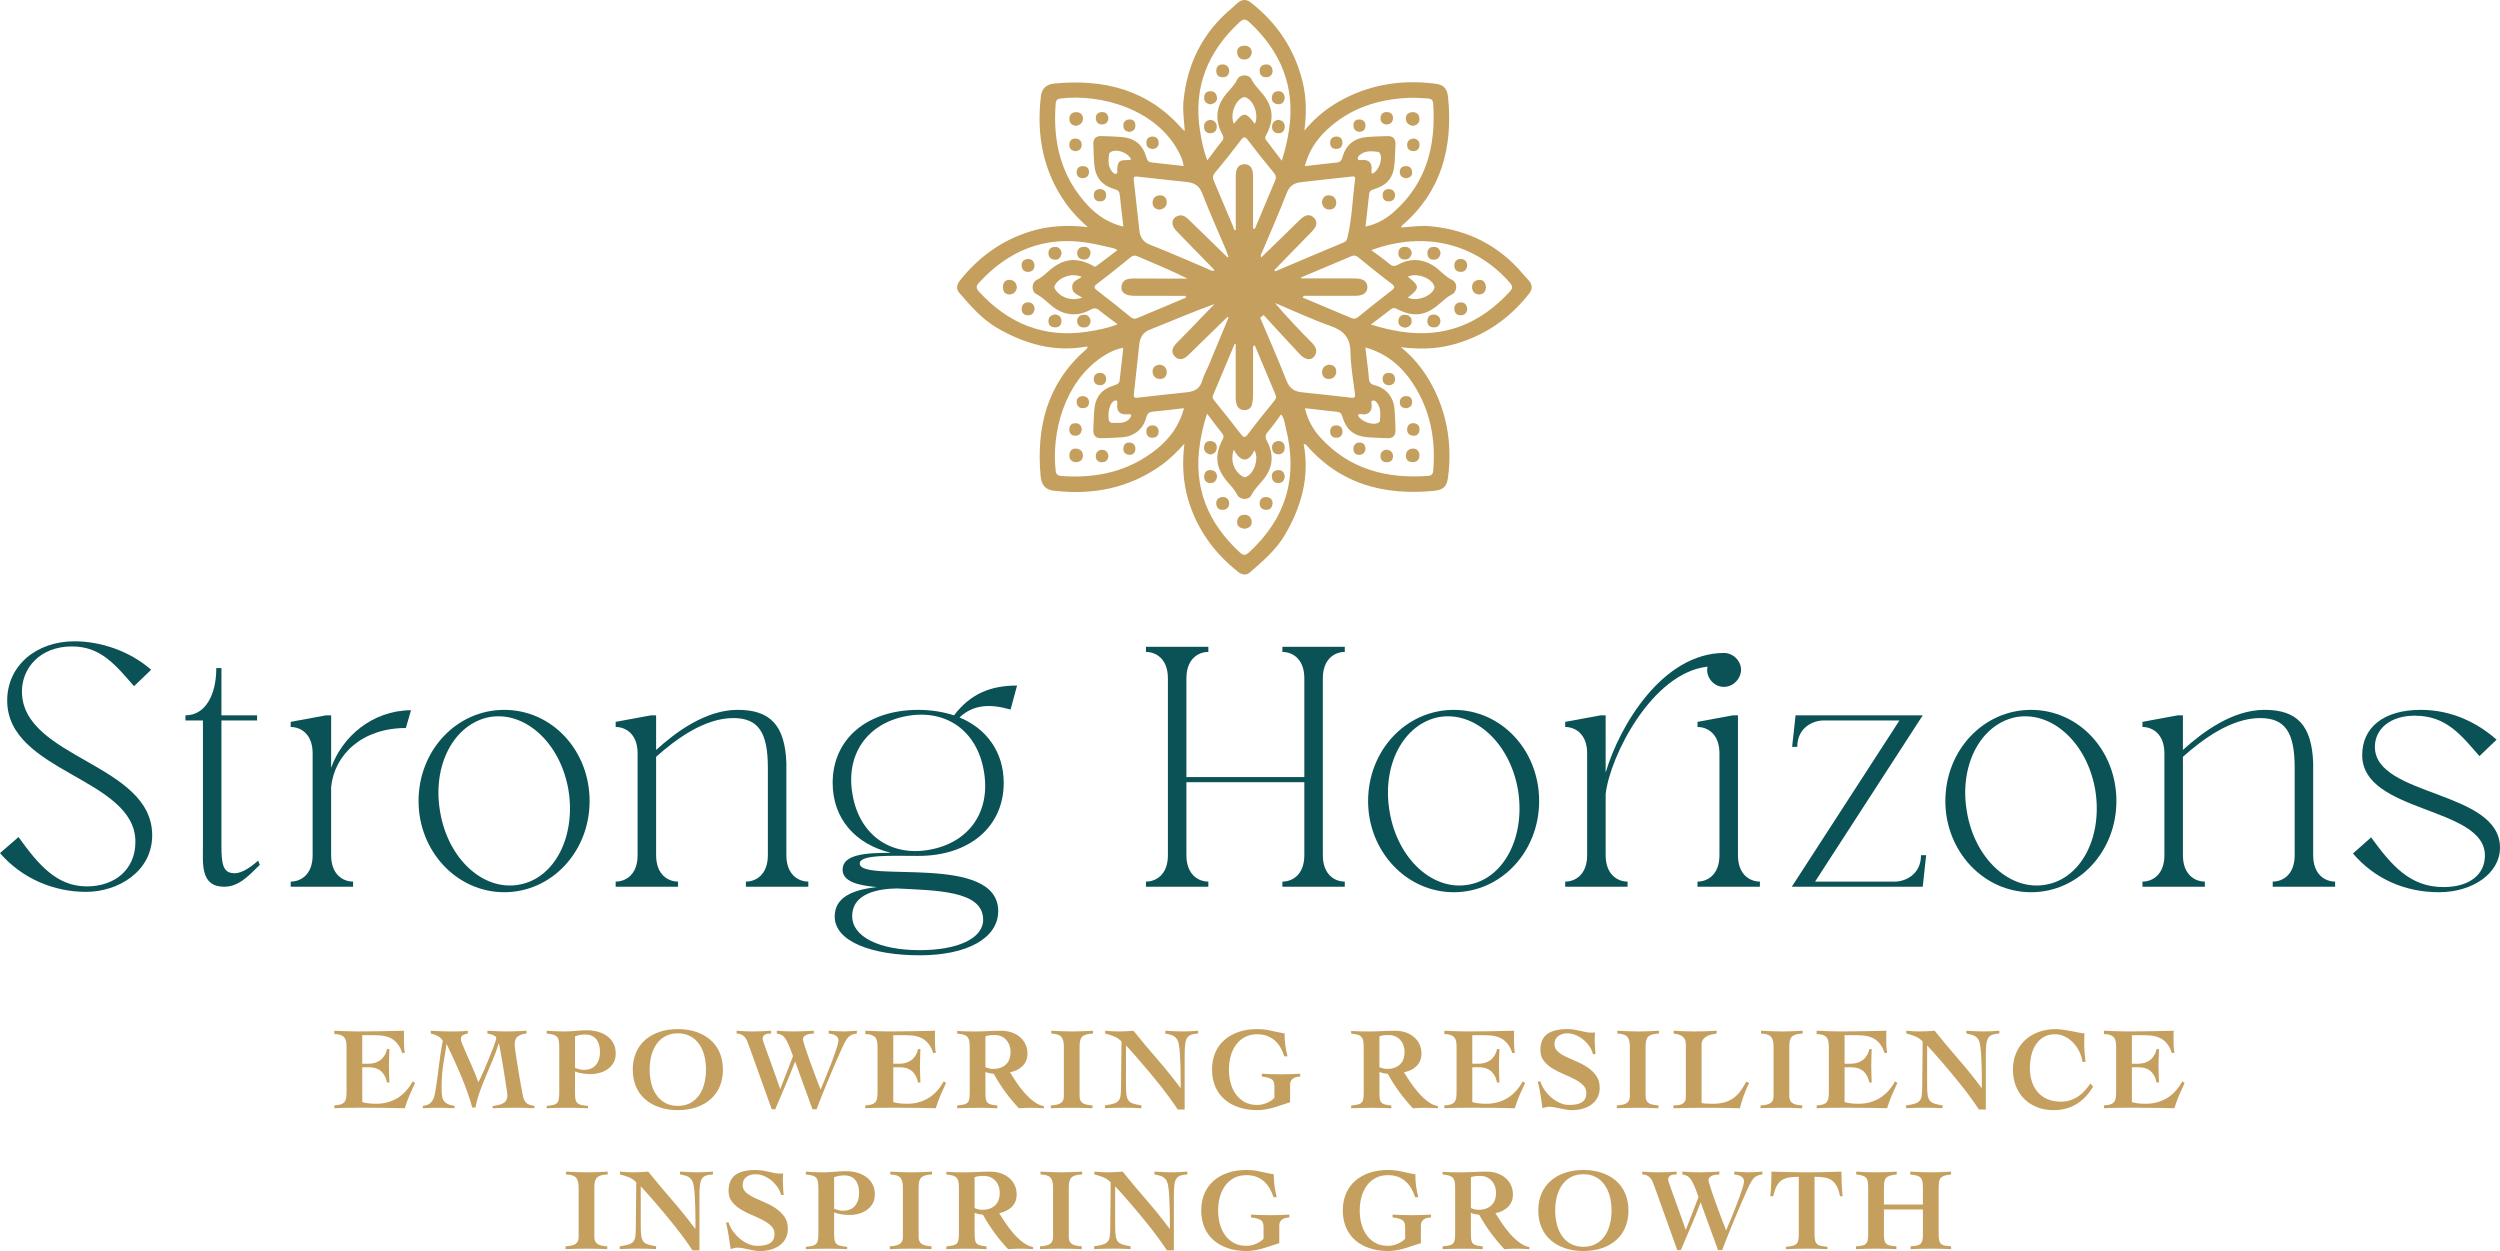 <?xml version="1.0" standalone="no"?>
<!DOCTYPE svg PUBLIC "-//W3C//DTD SVG 1.1//EN" "http://www.w3.org/Graphics/SVG/1.1/DTD/svg11.dtd">
<svg xmlns="http://www.w3.org/2000/svg" id="Layer_1" viewBox="0 0 2775 1388.62" width="2775" height="1388.62"><defs><style>.cls-1{fill:#c49f5e;}.cls-2{fill:#0b5257;}</style></defs><path class="cls-1" d="M1203.29,288.07c4.58.02,6.93-2.94,7.25-8.19-.87-3.77-3.53-6.3-8.05-5.93-4.03.33-6.87,2.84-6.84,7.02.04,4.67,3.3,7.09,7.64,7.1Z"/><path class="cls-1" d="M1697.32,311.73c-1.96-2.34-4.2-4.45-6.15-6.79-26.88-32.28-61.46-49.72-103.08-53.79-10.91-1.07-21.71.58-33.02,1.39.69-1.3.83-1.9,1.21-2.23,43.64-37.58,56.45-86.33,51.17-141.54-1.03-10.77-4.6-14.67-14.89-15.96-37.29-4.68-72.79,1.06-105.79,19.56-14.87,8.34-27.73,19.25-38.92,32.6,2.48-18.68,2.36-36.92-2.11-54.84-8.95-35.9-28.55-64.97-57.71-87.62-4.44-3.45-9.3-3.31-13.76.29-2.37,1.91-4.46,4.18-6.81,6.14-32.3,26.87-49.67,61.49-53.77,103.09-1.07,10.89.61,21.68,1.4,33.4-1.59-1.28-2.31-1.7-2.83-2.3-37.8-43.56-86.78-55.7-141.92-50.42-8.48.81-13.9,5.21-14.94,14.09-5.04,43.05,2.25,83.18,27.81,119.12,6.93,9.75,15.22,18.19,24.29,26.2-22.21-2.66-43.58-1.66-64.69,5.01-31.63,9.99-56.95,28.63-77.42,54.39-3.42,4.3-4.15,9.33-.94,13.05,12.71,14.76,25.4,29.64,42.66,39.61,31.05,17.93,63.88,27.12,99.81,20.35.46,1.95-.5,2.61-1.33,3.33-43.33,37.54-55.51,86.24-50.47,141.07.81,8.75,4.9,14.58,14.3,15.7,43.39,5.17,83.67-2.54,119.76-28.36,9.5-6.8,17.61-15.03,25.51-23.78-2.7,22.23-1.67,43.6,5,64.73,9.99,31.63,28.67,56.92,54.41,77.4,4.3,3.42,9.15,4.3,13.01.96,14.72-12.77,29.64-25.41,39.61-42.67,17.94-31.06,27.17-63.89,20.36-99.84,1.89-.44,2.58.45,3.32,1.3,37.54,43.24,86.14,55.73,141.01,50.47,10.72-1.03,14.57-4.67,15.89-14.98,4.89-38.21-1.41-74.38-20.93-107.85-8.15-13.97-18.59-26.14-31.3-36.63,18.72,2.21,36.98,2.3,54.93-2.2,35.89-9,64.96-28.58,87.63-57.72,3.51-4.51,3.44-9.26-.3-13.71ZM1472.72,144.19c25.63-24.04,56.87-34.16,91.34-35.6,6.93-.29,13.9.42,20.85.71,3.48.14,5.63,1.55,5.91,5.46,3.28,47.12-7.51,89.11-44.59,121.29-8.61,7.47-18.62,12.89-30.53,15.44,1.4-12.33,2.82-24.14,4.04-35.98.34-3.35,2.04-4.48,5.13-5.4,15.39-4.59,22.18-13.43,23.19-29.7.42-6.67.64-13.36.93-20.03.27-6.2-2.62-9.51-8.93-9.32-7.52.23-15.05.4-22.54,1.02-14.42,1.2-23.61,8.63-27.47,22.75-1.12,4.1-3.07,5.26-6.81,5.64-11.31,1.14-22.6,2.53-34.86,3.93,4.14-16.29,12.69-29.26,24.35-40.19ZM1522.59,449.6c-.03-1.75-1.5-4.21,1.2-4.97,2.03-.58,3.67,1.16,4.82,2.67,4.6,6.09,3.42,13.17,3.11,20.06-.03.61-.84,1.38-1.48,1.74-6.54,3.69-20.09-1.29-23.05-8.46,2.21-2.03,4.79-.36,7.18-.64,6.33-.75,8.32-4.65,8.22-10.4ZM1508,351.57c-2.78,2.28-5,2.73-8.23,1.35-17.86-7.61-35.78-15.06-53.94-22.68,1.55-2.86,3.68-1.86,5.37-1.87,16.44-.05,32.88-.01,49.31,0,3.9,0,7.83.19,11.56-1.26,3.82-1.48,5.73-4.57,5.72-8.42-.01-3.85-1.93-6.92-5.77-8.39-3.74-1.43-7.66-1.24-11.57-1.24-18.63,0-37.25,0-55.88,0-.11-.39-.21-.78-.32-1.17,18.66-7.84,37.34-15.64,55.97-23.55,2.94-1.25,5-.74,7.5,1.31,12.08,9.86,24.18,19.72,36.67,29.04,5.01,3.74,3.49,5.32-.42,8.31-12.16,9.31-24.15,18.84-35.99,28.56ZM1511.42,177.55c-1.54.11-3.55.95-4.23-1.21-.57-1.79.87-3.21,2.07-4.23,6.11-5.2,13.34-4.42,20.53-3.52.66.08,1.42.83,1.8,1.46,3.83,6.34-1.2,19.92-8.41,22.78-1.16-1.11-.89-2.51-.76-3.87.78-8.1-2.74-12.02-11-11.42ZM1443.72,202.27c18.77-2.32,37.61-4.14,56.41-6.25,2.51-.28,4.52-.61,4.03,3.03-2.83,21.2-3.33,42.71-8.25,63.64-.61,2.58-1.1,5.02-4.4,6.39-25.4,10.54-50.67,21.38-75.99,32.12-.37-.43-.74-.87-1.1-1.3,13.74-14.13,27.4-28.33,41.26-42.35,4.78-4.84,8.17-10.4,2.77-15.87-5.39-5.47-10.97-2.24-15.86,2.58-14.02,13.87-28.24,27.52-42.61,41.48-1.4-2.81.38-4.48,1.15-6.32,9.14-21.8,18.72-43.43,27.25-65.47,3-7.76,8.27-10.8,15.33-11.67ZM1385.33,481.79c-3.68,4.93-5.26,3.64-8.32-.36-9.29-12.17-18.92-24.09-28.52-36.02-1.64-2.03-3.24-3.76-2.04-6.63,8.05-19.06,16.05-38.14,24.07-57.22.37.14.74.27,1.11.41,0,18.51,0,37.02,0,55.53,0,3.9-.19,7.79,1.1,11.58,1.34,3.94,4.33,5.97,8.14,6.11,4.2.16,7.78-1.79,8.84-6.16.84-3.47,1.15-7.14,1.17-10.72.1-16.71,0-33.43.03-50.14,0-1.48-.83-3.29,1.84-4.96,7.78,18.53,15.46,36.87,23.19,55.18,1.16,2.74.14,4.57-1.6,6.72-9.81,12.12-19.7,24.19-29.03,36.68ZM1382.16,529.63c-.87.21-2.09-.29-2.94-.8-9.61-5.71-13.95-18.19-9.67-29.71,8.2,15.49,17.02,13.43,22.83.77,5.7,8.63-.71,27.41-10.22,29.74ZM1390.88,253.65c0-17.42,0-34.83,0-52.25,0-3.06.13-6.15-.17-9.19-.56-5.56-3.2-9.84-9.24-9.95-6.03-.11-8.91,3.98-9.55,9.59-.35,3.03-.22,6.12-.22,9.18-.02,18.08,0,36.15,0,54.34-2.38.51-2.05-1.87-2.58-3.12-7.18-16.9-14.21-33.86-21.45-50.73-1.54-3.59-2.01-6.23.93-9.74,9.84-11.73,19.36-23.74,28.56-35.98,3.41-4.54,5.03-4.28,8.32.07,9.23,12.21,18.78,24.2,28.55,35.99,2.58,3.11,2.7,5.53,1.22,8.98-7.53,17.63-14.87,35.35-22.28,53.03-.69-.08-1.38-.15-2.08-.23ZM1380.17,107.95c.7-.23,1.6-.2,2.3.04,9.29,3.18,15.15,19.85,10.38,29.47-10.13-13.52-12.75-13.52-23.2-.02-4.64-9.69,1.34-26.52,10.51-29.48ZM1375.9,24.54c4.28-3.98,6.93-3.56,10.96.18,35.12,32.53,51.18,71.92,43.88,119.94-1.67,10.96-4.13,21.68-7.95,33.73-6.41-8.45-11.86-15.74-17.44-22.93-2.04-2.62-.47-4.42.7-6.7,8.67-16.84,6.88-31.13-5.34-45.47-4.13-4.84-8.58-9.3-11.53-15.23-3-6.01-13.05-5.86-15.91.24-2.96,6.3-7.87,10.74-12.11,15.83-11.13,13.35-13.06,28.79-4.78,44.14,1.81,3.36,2.4,5.53-.26,8.74-5.3,6.38-10.08,13.19-16,21.04-4.39-11.43-6.39-22.08-8.1-32.84-7.71-48.37,8.61-87.9,43.9-120.68ZM1317.81,202.07c7.77.89,13.35,3.9,16.58,12.32,8.18,21.28,17.6,42.08,26.48,63.09,1.04,2.46,1.81,5.03,2.71,7.55-.35.21-.71.42-1.06.63-14.31-13.92-28.65-27.82-42.92-41.79-3.55-3.48-7.23-6.1-12.55-4.12-6.74,2.51-7.6,9.97-1.48,16.34,13.31,13.86,26.82,27.53,40.23,41.29.75.77,1.42,1.62,2.52,2.88-3.68,1.02-6.15-1.15-8.62-2.18-21.07-8.75-41.86-18.19-63.13-26.41-8.11-3.13-11-8.6-11.88-15.98-2.2-18.51-3.93-37.08-6.16-55.58-.53-4.37.92-4.45,4.5-4.03,18.24,2.13,36.53,3.9,54.77,5.98ZM1259.35,328.36c18.92.08,37.84.02,56.76.02.14.64.28,1.29.42,1.93-18.11,7.6-36.24,15.17-54.32,22.85-2.99,1.27-5.02.53-7.48-1.48-12.09-9.85-24.25-19.62-36.66-29.06-4.07-3.09-4.21-4.61-.04-7.77,12.42-9.42,24.6-19.18,36.65-29.08,2.83-2.33,5.06-2.52,8.25-1.16,18.39,7.83,36.84,15.49,55.12,24.63-9.11,0-18.22.02-27.32,0-10.59-.03-21.17-.17-31.76-.14-6.74.02-13.35.84-14.19,9.42-.62,6.31,4.72,9.8,14.58,9.85ZM1252.22,459.8c4.28-.45,4.02,1.85,2.06,4.42-3.82,5.03-9.42,5.15-15,5.25-3.35-.68-7.98,1.89-8.71-4.6-.97-8.71,1.97-18.65,6.61-20.1,3.17-1,3.24,1.06,3.01,3.12-1.03,9.1,3,12.86,12.02,11.91ZM1238.92,192.88c-1.78.59-3.21-.89-4.26-2.09-5.1-5.85-4.44-12.86-3.62-19.82.1-.86,1.16-1.87,2.02-2.35,6.79-3.72,19.03.76,22.4,8.12-1.06,1.24-2.46.9-3.84.9-9.5.02-11.08,1.53-11.51,10.95-.07,1.55.93,3.58-1.19,4.28ZM1171.73,115.83c.23-3.07.67-5.86,4.94-6.41,44.86-5.74,107.26,11.64,132.01,59.88,2.36,4.6,4.53,9.36,5.17,15.03-12.01-1.37-23.56-2.78-35.14-3.96-3.55-.36-5.09-1.79-6.12-5.38-4.18-14.63-13.16-21.81-28.16-22.96-7.22-.55-14.47-.73-21.7-1-6.25-.23-9.37,2.85-9.15,9.11.26,7.24.45,14.48,1,21.7,1.14,15.01,8.34,24.03,22.93,28.19,3.58,1.02,5.05,2.52,5.42,6.08,1.17,11.57,2.58,23.13,3.99,35.49-15.79-3.91-28.58-12.01-39.12-23.22-29.81-31.71-39.26-70.18-36.06-112.56ZM1086.8,323.82c-3.73-4.05-3.4-6.48.14-10.31,32.69-35.37,72.26-51.8,120.61-44.02,9.59,1.54,19.05,3.98,28.55,6.07,1.04.23,1.98.9,4.33,2.02-8.29,6.28-15.86,12.05-23.47,17.76-2.08,1.56-3.51-.29-5.19-1.14-17.66-8.92-31.72-7.07-46.85,5.91-4.4,3.77-8.41,7.89-13.93,10.48-6.15,2.89-6.54,12.9-.56,15.91,6.43,3.23,11.18,8.2,16.49,12.63,13.16,10.97,28.41,12.93,43.4,4.72,4.16-2.28,6.67-2.08,10.18.86,6.13,5.13,12.72,9.7,20.12,15.26-11.6,4.39-22.37,6.47-33.25,8.15-48.37,7.49-87.92-8.82-120.57-44.28ZM1201.17,330.42c-11.93,4.27-24.43-.18-30.12-9.65-.8-1.34-1.03-2.28-.32-3.73,4.63-9.4,19.13-14.48,29.99-9.8-4.02,3.5-10.53,3.98-10.61,11.24-.07,7.46,6.03,8.28,11.05,11.94ZM1284.31,498.21c-30.88,25.02-66.81,33.01-105.75,30.17-3.63-.27-6.21-1.16-6.73-5.61-4.94-42.49,9.61-97.92,50.42-125.83,7.31-5,15.15-9.23,24.63-10.9-1.39,12.19-2.8,24-4.03,35.83-.34,3.3-1.92,4.53-5.06,5.47-15.26,4.58-22.1,13.17-23.22,28.81-.5,6.94-.66,13.91-.98,20.87-.28,6.18,2.54,9.57,8.87,9.39,7.8-.22,15.61-.42,23.38-1.05,13.12-1.06,23.29-9.12,26.49-21.83,1.21-4.79,3.28-6.25,7.77-6.65,11.05-1,22.05-2.42,34.13-3.8-4.97,18.85-15.47,33.43-29.91,45.12ZM1317.89,435.38c-18.25,2.07-36.54,3.77-54.77,6.02-4.72.58-4.94-.77-4.46-4.81,2.14-17.95,3.86-35.95,5.89-53.92.88-7.75,3.59-13.59,12.04-16.89,23.75-9.29,47.11-19.59,71.52-28.33-10.09,10.45-20.16,20.92-30.26,31.36-3.87,4-7.74,8.01-11.72,11.91-4.75,4.66-7.02,10.3-1.85,15.26,5.17,4.96,10.63,2.25,15.3-2.37,13.28-13.1,26.69-26.07,40.05-39.09.95-.93,1.95-1.8,2.92-2.7.38.23.76.47,1.15.7-7.41,17.84-14.8,35.69-22.24,53.52-2.36,5.65-5.5,11.05-7.14,16.89-2.44,8.65-8.62,11.56-16.43,12.44ZM1386.48,613.07c-3.9,3.57-6.24,3.82-10.29.1-35.48-32.65-51.74-72.2-44.3-120.57,1.65-10.71,4.01-21.23,7.93-33.51,6.32,8.35,11.56,15.48,17.04,22.41,1.92,2.42,1.38,4.06.07,6.62-9.26,18.13-7.33,31.88,6.17,47.45,3.62,4.18,7.48,8.05,9.98,13.27,2.97,6.2,12.85,6.79,15.89.84,3.4-6.66,8.61-11.56,13.16-17.13,10.87-13.3,12.23-27.72,4.35-42.75-2.12-4.04-2.4-6.59.67-10.2,5.18-6.09,9.73-12.72,14.94-19.67,3.76,5.07,3.94,10.47,5.19,15.37,13.7,53.97.48,99.99-40.8,137.77ZM1444.57,435.38c-7.96-.89-13.25-4.46-16.46-12.64-9.25-23.51-19.44-46.65-29.26-69.94,1.25-1.04,2.5-2.08,3.75-3.13,13.39,14.54,26.68,29.19,40.23,43.58,5.89,6.25,12.31,7.2,15.89,2.51,4.39-5.75,2-10.72-2.64-15.42-14-14.19-27.81-28.56-40.88-44.04,20.71,8.68,41.11,18.23,62.23,25.72,14.55,5.16,21.34,13.2,21.6,28.91.25,15.25,2.95,30.48,4.88,45.68.52,4.06.19,5.37-4.5,4.79-18.25-2.26-36.57-3.99-54.85-6.02ZM1568.37,425.7c18.86,28.79,25.28,60.86,22.66,94.93-.28,3.66-.47,7.21-5.65,7.59-46.2,3.39-87.46-7.21-119.76-42.58-8.29-9.08-14.21-19.76-17.13-32.52,12.32,1.4,24.13,2.81,35.97,4.03,3.31.34,4.52,1.94,5.46,5.07,4.65,15.51,13.39,22.24,29.65,23.26,6.67.42,13.36.63,20.04.93,6.19.28,9.57-2.55,9.39-8.87-.22-7.8-.42-15.61-1.05-23.38-1.06-13.12-9.12-23.28-21.84-26.48-4.81-1.21-6.36-3.29-6.63-7.78-.33-5.55-1.16-11.08-1.81-16.61-.64-5.49-1.32-10.97-2.12-17.62,23.6,6.63,40.31,20.93,52.83,40.05ZM1675.82,323.78c-32.64,35.5-72.2,51.74-120.57,44.35-10.92-1.67-21.61-4.08-33.55-7.95,8.29-6.27,15.4-11.53,22.36-16.97,2.36-1.84,4.06-1.44,6.67-.14,18.76,9.39,31.76,7.57,47.42-6.13,4.17-3.65,8.1-7.42,13.27-9.99,6.55-3.25,6.72-13.26.2-16.35-6.29-2.98-10.71-7.91-15.81-12.14-13.05-10.84-28.73-12.95-43.42-4.94-3.99,2.18-6.51,2.54-10.15-.6-6.05-5.22-12.72-9.74-20.04-15.24,57.79-21.38,114.57-8.31,153.47,35.81,3.43,3.89,3.94,6.19.16,10.29ZM1562.6,307.12c9.65-4.68,26.45,1.24,29.5,10.45.23.7.23,1.61,0,2.31-3.05,9.2-19.85,15.13-29.5,10.45,13.55-10.33,13.55-12.87,0-23.2Z"/><path class="cls-1" d="M1194.53,139.73c4.26-.94,7.56-3.34,7.53-8.14-.03-4.47-2.89-7.11-7.45-7.1-4.97,0-7.67,2.79-7.59,7.76.07,4.61,2.87,6.87,7.51,7.48Z"/><path class="cls-1" d="M1200.65,161.36c.35-4.78-2.64-7.41-6.97-7.55-4.05-.13-6.67,2.4-6.77,6.78-.1,4.37,2.35,6.54,6.78,7.3,3.74-.39,6.65-2.22,6.96-6.52Z"/><path class="cls-1" d="M1223.65,138.13c4.25-.18,6.34-2.91,6.75-7.41-.73-3.61-2.59-6.33-7.04-6.34-4.38-.01-7.02,2.49-7.03,6.53-.01,4.32,2.55,7.43,7.32,7.23Z"/><path class="cls-1" d="M1221.37,223.54c4.3-.12,6.6-2.83,6.46-6.99-.14-4.11-2.44-6.61-7.26-6.68-3.78.22-6.41,2.37-6.47,6.6-.07,4.63,2.65,7.19,7.28,7.06Z"/><path class="cls-1" d="M1254.05,146.4c3.56-.59,6.27-2.78,6.25-6.99-.01-4.06-2.04-6.97-6.59-6.82-4.25.14-6.79,2.54-6.79,6.8,0,4.14,2.21,6.69,7.13,7Z"/><path class="cls-1" d="M1279.45,165.41c4.38-.56,6.79-2.86,6.65-7.13-.14-4.22-2.62-6.75-6.81-6.72-4.66.03-7.02,2.81-6.81,7.46.2,4.47,3.19,6.04,6.97,6.38Z"/><path class="cls-1" d="M1201.6,184.38c-4.26.2-6.52,2.88-6.47,7.11.05,4.58,3.14,6.45,7.14,6.25,4.11-.21,6.42-2.84,6.63-7.22-.51-4.22-3.17-6.33-7.3-6.14Z"/><path class="cls-1" d="M1568.37,139.72c4.63-.78,7.3-3.21,7.2-7.78-.11-4.98-2.95-7.61-7.91-7.44-4.59.16-7.33,2.98-7.14,7.39.2,4.69,3.44,7.18,7.85,7.83Z"/><path class="cls-1" d="M1538.78,138.22c4.61-.07,7.17-2.7,7.45-6.6.32-4.51-2.35-7.27-7.12-7.22-4.37.04-6.72,2.62-6.78,6.79-.05,4.24,2.55,6.5,6.45,7.03Z"/><path class="cls-1" d="M1569.29,153.61c-3.79.55-7.01,2.08-7.34,6.45-.35,4.65,2.17,7.5,6.78,7.63,4.15.11,6.73-2.25,6.93-6.62.2-4.38-2.31-6.55-6.37-7.46Z"/><path class="cls-1" d="M1509.22,146.37c4.32-.36,6.5-2.94,6.44-7.08-.06-4.26-2.66-6.61-6.9-6.69-4.57-.09-6.56,2.89-6.47,6.93.08,4.13,2.64,6.49,6.93,6.85Z"/><path class="cls-1" d="M1490.16,158.04c-.22-3.78-2.37-6.41-6.61-6.47-4.63-.07-7.2,2.65-7.07,7.28.12,4.3,2.83,6.6,6.99,6.46,4.11-.14,6.61-2.44,6.68-7.26Z"/><path class="cls-1" d="M1541.64,209.91c-4.88-.03-7.11,2.96-6.89,7.39.2,4.17,2.94,6.48,7.2,6.25,4.26-.24,6.32-2.86,6.66-7.06-.53-4.06-2.66-6.54-6.97-6.57Z"/><path class="cls-1" d="M1560.8,197.91c4.16-.67,7.01-2.52,6.66-7.05-.33-4.24-2.87-6.67-7.11-6.48-4.12.18-6.81,2.45-6.55,6.9.25,4.34,3.12,6.16,7.01,6.63Z"/><path class="cls-1" d="M1194.77,497.97c-4.41-.47-7.34,2.17-7.72,6.74-.41,4.95,2.14,7.71,6.72,8.32,4.84-.01,7.91-2.18,8.25-6.67.37-4.84-2.7-7.91-7.25-8.39Z"/><path class="cls-1" d="M1223.38,499.31c-4.77-.02-7.25,3.21-7.06,7.51.17,3.99,2.93,6.46,7.32,6.26,4.41-.2,6.29-2.88,6.74-6.9-.53-4.22-2.76-6.85-6.99-6.87Z"/><path class="cls-1" d="M1193.86,483.67c3.92-.11,6.62-2.6,6.9-7.19-.37-3.9-2.53-6.61-6.77-6.72-4.15-.11-6.86,2.1-7.06,6.48-.22,4.74,2.42,7.55,6.93,7.43Z"/><path class="cls-1" d="M1253.76,491.2c-4.46-.24-6.68,2.49-6.85,6.61-.17,4.26,2.34,6.58,6.41,7.09,4.65.1,6.88-2.53,6.97-6.62.09-4.1-2.23-6.85-6.53-7.08Z"/><path class="cls-1" d="M1220.83,427.54c4.4.15,6.46-2.4,7.1-6.59-.23-3.98-2.03-6.82-6.4-7.02-4.63-.22-7.41,2.25-7.44,6.88-.03,4.2,2.46,6.58,6.74,6.73Z"/><path class="cls-1" d="M1201.86,439.54c-4.15.64-7.04,2.42-6.74,6.97.28,4.24,2.78,6.71,7.03,6.56,4.11-.14,6.84-2.35,6.64-6.82-.19-4.35-3.06-6.19-6.93-6.72Z"/><path class="cls-1" d="M1272.46,479c.11,4.71,2.82,7.2,7.39,6.88,4.19-.29,6.23-3.09,6.31-6.98-.41-4.59-2.92-6.89-7.08-6.74-4.1.15-6.72,2.44-6.62,6.84Z"/><path class="cls-1" d="M1568.29,497.93c-4.67.14-7.76,3.2-7.77,7.93,0,4.47,2.88,7.1,7.44,7.11,5.01.01,7.45-2.86,7.68-7.66-.4-4.63-2.89-7.51-7.36-7.38Z"/><path class="cls-1" d="M1539.24,499.21c-3.94.29-6.69,2.41-6.9,6.63-.2,4.14,1.97,6.91,6.34,7.2,4.73.31,7.61-2.28,7.58-6.79-.03-3.91-2.48-6.67-7.03-7.04Z"/><path class="cls-1" d="M1561.95,475.9c-.52,4.76,2.43,7.49,6.75,7.77,4.04.26,6.67-2.24,6.98-6.55.11-4.37-2.1-7-6.26-7.36-4.16-.36-7,1.93-7.47,6.13Z"/><path class="cls-1" d="M1560.74,453.19c4.44-.57,6.75-2.97,6.71-7.21-.04-4.57-3.12-6.47-7.13-6.27-4.09.21-6.67,2.77-6.56,7.07.12,4.47,3.15,6.09,6.97,6.41Z"/><path class="cls-1" d="M1509.17,491.19c-4.3.02-6.78,2.65-6.88,6.75-.1,4.04,1.9,7.01,6.47,6.93,4.26-.07,6.56-2.47,7.02-6.92-.43-3.79-2.11-6.77-6.61-6.75Z"/><path class="cls-1" d="M1541.51,413.9c-4.27-.05-6.76,2.5-6.78,6.69-.02,4.07,2.13,6.73,7.07,7.03,3.61-.14,6.43-2.09,6.67-6.33.25-4.6-2.33-7.33-6.96-7.39Z"/><path class="cls-1" d="M1483.47,472.16c-4.17-.14-6.86,2.16-6.98,6.46-.13,4.63,2.45,7.34,7.07,7.27,4.23-.06,6.39-2.7,6.6-6.49-.08-4.81-2.58-7.11-6.69-7.25Z"/><path class="cls-1" d="M1381.9,66.05c4.8-.33,7.13-3.76,7.68-8.48-1.01-4.84-4.16-7.15-8.91-6.84-4.34.28-7.7,2.65-7.48,7.29.24,5.06,3.43,8.4,8.71,8.04Z"/><path class="cls-1" d="M1343.73,115.86c4.02-.93,7.49-2.61,7.09-7.54-.35-4.42-2.87-7.25-7.54-7.08-4.27.15-6.53,2.9-6.68,7-.17,4.66,2.6,7,7.12,7.62Z"/><path class="cls-1" d="M1418.43,115.63c4.61.41,7.05-2.39,7.65-6.88-.36-4.46-2.43-7.53-7.13-7.52-4.63,0-7.04,3-7.23,7.43-.19,4.43,2.84,6.63,6.72,6.97Z"/><path class="cls-1" d="M1357.29,85.75c4.64,0,6.93-2.8,7.17-7.36-.53-4.66-3.36-7.02-7.78-6.86-4.71.17-6.87,3.34-6.62,7.81.25,4.29,3.18,6.41,7.23,6.4Z"/><path class="cls-1" d="M1405.01,85.74c4.49.09,7.2-2.29,7.61-6.67-.34-4.8-2.62-7.72-7.28-7.55-4.41.17-7.29,2.68-7.14,7.41.13,4.22,2.62,6.72,6.81,6.81Z"/><path class="cls-1" d="M1342.95,147.86c4.59.2,7.55-2.35,7.67-6.92.12-4.38-2.35-7.24-6.98-7.98-4.45.58-7.17,3.17-7.16,7.64,0,3.98,2.1,7.06,6.47,7.25Z"/><path class="cls-1" d="M1419.29,132.97c-4.75.48-7.27,3.32-7.34,7.66-.08,4.56,2.77,7.25,7.37,7.24,4.38,0,6.58-2.97,6.77-6.97.21-4.52-2.47-7.12-6.8-7.94Z"/><path class="cls-1" d="M1381.16,571.38c-4.87.09-7.83,3.32-7.97,7.98-.15,5.11,3.58,7.06,8.76,7.58,3.94-.84,7.82-2.64,7.44-7.83-.34-4.62-3.32-7.81-8.23-7.72Z"/><path class="cls-1" d="M1343.66,521.77c-4.06-.19-6.82,2.37-7.03,6.6-.23,4.48,1.97,7.57,6.65,7.82,4.7.26,6.89-2.73,7.62-6.82.06-5.13-3.03-7.41-7.24-7.6Z"/><path class="cls-1" d="M1418.55,521.81c-3.86.28-6.95,2.43-6.83,6.87.12,4.43,2.48,7.45,7.11,7.54,4.71.08,6.82-2.95,7.25-7.37-.51-4.53-2.94-7.36-7.54-7.03Z"/><path class="cls-1" d="M1356.69,551.74c-4.09.31-6.73,2.69-6.65,6.98.09,4.53,2.59,7.41,7.25,7.21,4.44-.19,7.05-2.78,7.16-7.61-.61-4.41-3.16-6.93-7.77-6.58Z"/><path class="cls-1" d="M1405.18,551.71c-4.17.01-6.75,2.42-6.97,6.65-.24,4.71,2.53,7.3,6.96,7.56,4.68.28,6.99-2.57,7.48-7.68-.4-4-2.96-6.54-7.48-6.53Z"/><path class="cls-1" d="M1419.3,489.46c-4.71.49-7.57,2.96-7.35,7.53.21,4.3,2.67,7.53,7.4,7.32,4.18-.18,6.63-3.09,6.74-7.13.12-4.42-2.24-7.29-6.79-7.73Z"/><path class="cls-1" d="M1343.45,504.54c4.38-.54,7.06-3.22,7.19-7.59.14-4.55-2.66-7.29-7.25-7.37-4.38-.08-6.63,2.85-6.89,6.84-.29,4.52,2.36,7.14,6.95,8.12Z"/><path class="cls-1" d="M1641.45,310.67c-4.63.49-7.74,3.55-7.46,8.45.27,4.81,3.52,7.76,8.23,7.7,5.1-.06,6.94-3.82,7.26-8.55-.78-4.53-2.86-8.15-8.03-7.6Z"/><path class="cls-1" d="M1591.78,349.18c-4.91-.4-7.18,2.91-7.41,7.11-.23,4.07,2.33,6.82,6.55,7.08,4.51.28,7.27-2.01,8-6.62-.21-4.57-2.68-7.21-7.14-7.57Z"/><path class="cls-1" d="M1591.46,274.05c-4.21-.02-6.98,2.47-7.06,6.59-.08,4.24,2,7.66,6.85,7.65,4.47,0,7.11-2.53,7.74-7.32-.5-4.29-2.97-6.9-7.53-6.92Z"/><path class="cls-1" d="M1621.02,287.49c-4.32.09-6.56,2.87-6.71,6.93-.16,4.59,2.41,7.34,7.04,7.39,4.73.06,6.78-3.02,7.3-7.37-.43-4.64-3.08-7.05-7.63-6.96Z"/><path class="cls-1" d="M1621.15,335.64c-4.64.19-7.1,3.01-6.82,7.59.25,4.08,2.6,6.76,6.9,6.73,4.55-.03,7.12-2.52,7.41-7.19-.62-4.34-2.76-7.33-7.49-7.13Z"/><path class="cls-1" d="M1559.28,349.38c-4.14-.07-6.78,2.48-7.09,6.68-.37,4.89,2.82,6.81,7.53,7.74,3.77-.76,7.2-2.62,7.2-7.31,0-4.66-3.29-7.04-7.64-7.11Z"/><path class="cls-1" d="M1559.64,273.92c-3.98-.09-7.12,1.94-7.44,6.27-.35,4.58,2.14,7.61,6.7,7.87,4.38.25,7.29-2.18,8.26-7.21-.66-3.9-3-6.82-7.51-6.92Z"/><path class="cls-1" d="M1120.67,310.63c-5.06-.15-7.46,3.44-7.42,8.18.04,4.75,2.51,8.28,7.57,8.02,4.66-.24,7.42-3.34,7.93-8.16-.62-4.81-3.41-7.89-8.08-8.03Z"/><path class="cls-1" d="M1170.89,288.27c4.92.36,6.63-3.08,7.52-7.39-.71-4.21-3.01-7.02-7.68-6.82-4.1.18-6.84,2.46-6.96,6.72-.14,4.66,2.7,7.17,7.13,7.5Z"/><path class="cls-1" d="M1171.5,349.05c-4.4.38-7.54,2.37-7.74,7.02-.19,4.68,2.67,7.18,7.18,7.32,4.2.13,7.02-2.3,7.21-6.41.21-4.28-1.93-7.39-6.66-7.93Z"/><path class="cls-1" d="M1140.99,335.63c-4.71.13-6.99,3.2-6.95,7.61.04,4.24,2.77,6.57,6.92,6.73,4.76.18,6.86-2.77,7.48-7.51-.55-4.09-2.77-6.95-7.44-6.82Z"/><path class="cls-1" d="M1141.27,301.82c4.66-.07,6.87-2.91,7.11-7.46-.73-4.36-2.92-7.18-7.7-6.84-4.21.3-6.76,2.81-6.66,6.98.11,4.38,2.52,7.4,7.25,7.33Z"/><path class="cls-1" d="M1210.56,356.42c-.58-4.29-2.93-7.27-7.54-7.05-4.3.21-7.54,2.65-7.35,7.38.16,4.18,3.06,6.64,7.1,6.76,4.42.13,7.29-2.21,7.79-7.1Z"/><path class="cls-1" d="M1287.25,232.67c4.92-.8,8.05-3.61,7.81-8.85-.21-4.55-3.33-7.17-7.7-7.01-4.68.17-7.84,3.28-8,7.95-.17,4.81,2.83,7.56,7.89,7.91Z"/><path class="cls-1" d="M1475.81,232.57c4.45.03,7.32-2.9,7.41-7.35.1-4.8-3.03-7.97-7.56-8.39-4.74-.45-7.72,2.42-8.32,7.54.51,4.94,3.31,8.18,8.46,8.21Z"/><path class="cls-1" d="M1287.12,404.81c-5.13.49-7.86,3.26-7.74,7.62.14,5.06,3.41,8.29,8.55,8.19,4.43-.09,7.31-3.07,7.19-7.54-.14-5.16-3.4-7.89-7.99-8.27Z"/><path class="cls-1" d="M1475.28,404.79c-4.92.84-8.04,3.65-7.76,8.9.24,4.55,3.38,7.15,7.75,6.96,4.67-.21,7.82-3.32,7.95-8,.13-4.81-2.88-7.54-7.93-7.86Z"/><path class="cls-2" d="M96.27,983.9c31.58,0,54.03-19.03,54.03-49.46,0-71.15-142.31-76.86-142.31-156.77,0-39.19,32.72-65.83,74.58-65.83,28.92,0,61.26,10.65,85.23,31.58l-19.03,18.26c-20.54-23.59-36.91-44.14-68.86-44.14-35.77,0-55.55,24.35-55.55,49.85,0,74.58,144.58,79.9,144.58,159.81,0,40.33-38.05,62.78-73.43,62.78s-70.77-14.46-95.51-43l20.55-17.88c22.07,30.82,42.61,54.79,75.72,54.79Z"/><path class="cls-2" d="M257.6,969.06c7.99,1.52,17.5-3.8,28.92-13.7l1.9,4.57c-13.32,13.32-23.97,24.35-39.57,24.35-26.63,0-23.59-25.87-23.59-45.28v-139.26h-19.41v-5.71c22.45,0,34.24-23.21,34.24-52.51h5.71v52.51h39.57v5.71h-39.57v139.26c0,18.64,1.52,28.92,11.8,30.06Z"/><path class="cls-2" d="M391.92,978.57v5.71h-69.25v-5.71c11.03,0,24.35-7.61,24.35-29.3v-113.01c0-21.69-13.32-29.3-24.35-29.3v-5.71l39.19-7.23h5.71v58.21c12.18-34.24,45.28-63.54,88.65-63.92l-5.71,19.78c-47.94,0-79.14,28.92-82.95,65.45v75.72c0,21.69,13.32,29.3,24.36,29.3Z"/><path class="cls-2" d="M464.59,889.16c0-56.31,42.23-101.21,95.13-101.21s94.74,44.9,94.74,101.21-42.24,101.21-94.74,101.21-95.13-45.28-95.13-101.21ZM576.08,982c39.57-6.85,63.54-53.65,54.79-105.78-9.13-51.75-47.94-87.13-87.51-80.28-39.57,7.61-63.92,53.65-54.79,105.4,8.75,52.13,47.94,87.89,87.51,80.66Z"/><path class="cls-2" d="M752.63,978.57v5.71h-69.25v-5.71c11.03,0,24.35-7.61,24.35-29.3v-113.01c0-21.69-13.32-29.3-24.35-29.3v-5.71l39.19-7.23h5.71v38.43c21.31-19.41,54.79-44.52,90.56-44.52s52.5,16.74,54.03,58.98v102.35c0,21.69,13.31,29.3,24.35,29.3v5.71h-69.25v-5.71c11.04,0,24.35-7.61,24.35-29.3v-97.03c0-39.57-10.65-55.17-38.43-55.17-31.96,0-63.92,23.59-85.61,43v109.2c0,21.69,13.32,29.3,24.36,29.3Z"/><path class="cls-2" d="M954.3,958.41c0,22.45,154.1-12.18,153.72,53.27-.38,29.68-34.24,48.7-87.14,48.7s-94.36-15.22-94.36-43c0-21.31,19.41-29.68,46.8-32.72-22.07-1.9-38.05-6.47-38.05-19.4,0-17.12,26.26-18.64,53.65-18.64-39.57-9.51-64.68-38.05-64.68-77.62,0-48.7,38.05-81.05,95.13-81.05,14.46,0,27.77,2.28,39.57,6.09,18.26-23.97,40.71-33.1,70.01-33.1l-7.23,26.64c-22.83-6.47-41.1-5.71-56.69,8.75,30.44,12.56,49.09,38.81,49.09,72.68,0,48.7-38.05,81.05-94.74,81.05-28.54,0-65.07-1.9-65.07,8.37ZM1031.92,943.19c44.14-7.99,68.11-42.61,60.12-87.51-7.61-44.52-41.86-68.87-85.61-60.88-43.75,7.99-68.11,42.61-60.12,87.13,7.61,44.52,41.86,69.25,85.61,61.26ZM1020.89,1054.67c41.48,0,70.4-12.56,70.4-33.86,0-32.34-51.75-32.34-95.89-34.63-19.02.38-49.46,4.57-49.46,30.82,0,22.45,29.3,37.67,74.95,37.67Z"/><path class="cls-2" d="M1341.27,723.64c-11.03,0-24.35,7.61-24.35,29.3v109.58h130.89v-109.58c0-21.69-13.32-29.3-24.36-29.3v-5.71h69.25v5.71c-11.03,0-24.35,7.61-24.35,29.3v196.34c0,21.69,13.32,29.3,24.35,29.3v5.71h-69.25v-5.71c11.04,0,24.36-7.61,24.36-29.3v-81.05h-130.89v81.05c0,21.69,13.32,29.3,24.35,29.3v5.71h-69.25v-5.71c11.03,0,24.36-7.61,24.36-29.3v-196.34c0-21.69-13.32-29.3-24.36-29.3v-5.71h69.25v5.71Z"/><path class="cls-2" d="M1518.59,889.16c0-56.31,42.23-101.21,95.12-101.21s94.74,44.9,94.74,101.21-42.24,101.21-94.74,101.21-95.12-45.28-95.12-101.21ZM1630.07,982c39.57-6.85,63.54-53.65,54.79-105.78-9.13-51.75-47.94-87.13-87.52-80.28-39.57,7.61-63.92,53.65-54.79,105.4,8.75,52.13,47.94,87.89,87.51,80.66Z"/><path class="cls-2" d="M1806.62,978.57v5.71h-69.25v-5.71c11.03,0,24.35-7.61,24.35-29.3v-113.01c0-21.69-13.32-29.3-24.35-29.3v-5.71l39.19-7.23h5.71v63.54c15.59-52.89,63.54-132.41,131.27-132.79,10.27,0,19.02,8.75,19.02,18.64s-8.75,19.03-19.02,19.03-18.64-8.75-18.64-19.03l.38-3.42c-61.64,6.85-108.44,99.69-113,141.54v67.73c0,21.69,13.31,29.3,24.35,29.3ZM1884.24,978.57c11.03,0,24.36-7.61,24.36-29.3v-113.01c0-21.69-13.32-29.3-24.36-29.3v-5.71l39.19-7.23h5.71v155.24c0,21.69,13.32,29.3,24.35,29.3v5.71h-69.25v-5.71Z"/><path class="cls-2" d="M2108.36,799.74h-84.47c-11.03,0-28.92,7.61-28.92,29.3h-5.71l3.81-35.01h141.16l-119.48,184.54h88.65c11.03,0,28.92-7.61,28.92-29.3h5.71l-3.8,35.01h-145.35l119.48-184.54Z"/><path class="cls-2" d="M2159.35,889.16c0-56.31,42.23-101.21,95.12-101.21s94.74,44.9,94.74,101.21-42.24,101.21-94.74,101.21-95.12-45.28-95.12-101.21ZM2270.83,982c39.57-6.85,63.54-53.65,54.79-105.78-9.13-51.75-47.94-87.13-87.52-80.28-39.57,7.61-63.92,53.65-54.79,105.4,8.75,52.13,47.94,87.89,87.51,80.66Z"/><path class="cls-2" d="M2447.38,978.57v5.71h-69.25v-5.71c11.03,0,24.35-7.61,24.35-29.3v-113.01c0-21.69-13.31-29.3-24.35-29.3v-5.71l39.19-7.23h5.71v38.43c21.31-19.41,54.79-44.52,90.56-44.52s52.51,16.74,54.03,58.98v102.35c0,21.69,13.32,29.3,24.35,29.3v5.71h-69.25v-5.71c11.04,0,24.36-7.61,24.36-29.3v-97.03c0-39.57-10.66-55.17-38.43-55.17-31.96,0-63.92,23.59-85.61,43v109.2c0,21.69,13.32,29.3,24.35,29.3Z"/><path class="cls-2" d="M2758.26,949.65c0-54.79-136.22-46.8-136.22-111.48,0-30.82,23.97-50.23,65.07-50.23,35.38,0,63.92,15.22,84.09,33.1l-19.03,18.26c-20.55-23.59-36.91-44.9-71.91-44.9-26.63,0-44.13,14.46-44.13,34.63,0,55.55,138.88,47.94,138.88,111.87,0,28.54-30.44,49.46-67.72,49.46s-71.15-14.46-95.51-42.99l20.17-17.88c22.45,30.82,43,55.17,80.28,55.17,29.68,0,46.04-14.46,46.04-35.01Z"/><path class="cls-1" d="M371.09,1227.02c2.95-.17,5.32-.54,7.1-1.11,1.78-.56,3.15-1.43,4.11-2.61.95-1.17,1.58-2.67,1.89-4.5.3-1.82.46-4.04.46-6.64v-49.52c0-2.43-.15-4.56-.46-6.39-.31-1.82-.93-3.34-1.89-4.56-.96-1.22-2.33-2.15-4.11-2.8-1.78-.65-4.15-1.02-7.1-1.11v-3.65c4.43.18,8.88.35,13.36.52,4.47.18,8.93.26,13.36.26,8.42,0,16.81-.09,25.15-.26,8.34-.17,16.85-.35,25.55-.52-.09,1.56-.13,3.13-.13,4.69v4.56c0,2.69.04,5.34.13,7.95.08,2.61.39,5,.91,7.17l-2.87.52c-2.09-6.6-5.41-11.58-9.97-14.92-4.56-3.34-11.18-5.02-19.87-5.02h-14.6v31.67h6.78c2.26,0,4.47-.28,6.65-.85,2.17-.57,4.19-1.48,6.06-2.74,1.86-1.26,3.49-2.93,4.89-5.02,1.39-2.09,2.43-4.65,3.13-7.69h2.61c-.09,3.04-.2,6.13-.33,9.25s-.2,6.21-.2,9.25.06,6.24.2,9.32c.13,3.09.24,6.19.33,9.32h-2.61c-.7-3.21-1.69-5.91-3-8.08-1.31-2.17-2.82-3.91-4.56-5.21-1.74-1.3-3.72-2.23-5.93-2.8-2.21-.57-4.63-.85-7.23-.85h-6.78v38.71c2.09.61,4.41,1.06,6.98,1.37,2.56.31,5.41.46,8.54.46,8.51,0,16.2-2.02,23.06-6.06,6.86-4.04,12.68-10.32,17.46-18.83l2.48,1.83c-2.17,4.61-4.24,9.21-6.19,13.81-1.95,4.61-3.67,9.34-5.15,14.2-6.77-.18-13.51-.31-20.2-.39-6.69-.09-13.43-.13-20.2-.13h-12.12c-3.82,0-7.36.02-10.62.07-3.26.04-6.17.11-8.73.19-2.56.09-4.67.17-6.32.26v-3.13Z"/><path class="cls-1" d="M524.21,1229.37c-1.3-4.87-2.98-10.21-5.02-16.03-2.04-5.82-4.35-11.81-6.91-17.98-2.56-6.17-5.26-12.36-8.08-18.57s-5.62-12.14-8.4-17.79h-.26c-.44,3.73-.96,7.28-1.57,10.62-.61,3.35-1.19,6.86-1.76,10.56-.57,3.7-1.04,7.73-1.43,12.12-.39,4.39-.59,9.49-.59,15.31,0,2.95.11,5.58.33,7.89.22,2.3.8,4.26,1.76,5.86s2.39,2.91,4.3,3.91c1.91,1,4.56,1.76,7.95,2.28v2.61c-2.87-.18-5.72-.31-8.54-.39-2.82-.09-5.67-.13-8.54-.13-3.04,0-6.06.04-9.06.13-3,.09-6.02.22-9.06.39v-2.61c2.61-.26,4.76-.87,6.45-1.82,1.69-.96,3.04-2.2,4.04-3.72s1.76-3.28,2.28-5.28c.52-2,.96-4.17,1.31-6.51,1.47-9.21,2.76-18.39,3.84-27.56,1.09-9.17,2.5-18.35,4.23-27.56-1.48-2.26-3.43-4.02-5.86-5.28s-4.91-2.11-7.43-2.54v-3.13c3.65.18,7.32.35,11.01.52,3.7.18,7.37.26,11.01.26,3.13,0,6.3-.04,9.52-.13,3.21-.09,6.38-.3,9.51-.65v3.13c-2,.26-3.78.81-5.34,1.63-1.57.83-2.35,2.41-2.35,4.76,0,.96.61,2.91,1.83,5.87s2.78,6.58,4.69,10.88c1.91,4.3,4.01,9.1,6.32,14.4,2.3,5.3,4.49,10.77,6.58,16.42.61-.95,1.52-2.74,2.74-5.34,1.21-2.61,2.56-5.62,4.04-9.06,1.47-3.43,3-7.04,4.56-10.82,1.56-3.78,2.97-7.32,4.23-10.62,1.26-3.3,2.3-6.15,3.13-8.54.82-2.39,1.24-3.89,1.24-4.5,0-.78-.39-1.48-1.17-2.09-.78-.61-1.71-1.11-2.8-1.5-1.09-.39-2.17-.72-3.26-.98-1.09-.26-1.98-.43-2.67-.52v-3.13c3.39.18,6.78.35,10.17.52,3.39.18,6.78.26,10.17.26,7.73,0,15.42-.26,23.06-.78v3.13c-4.08.35-7.3,1.39-9.64,3.13-2.34,1.74-3.52,4.82-3.52,9.25,0,.96.22,3,.65,6.12.44,3.13.98,6.8,1.63,11.01.65,4.21,1.37,8.69,2.15,13.42.78,4.74,1.54,9.12,2.28,13.16.74,4.04,1.37,7.47,1.89,10.29.52,2.82.87,4.45,1.04,4.89.61,1.65,1.26,3,1.96,4.04.7,1.04,1.52,1.89,2.48,2.54.95.65,2.09,1.15,3.39,1.5,1.3.35,2.78.65,4.43.91v2.61c-3.3-.18-6.63-.31-9.97-.39-3.34-.09-6.67-.13-9.97-.13-4.43,0-8.84.04-13.23.13-4.39.09-8.8.22-13.23.39v-2.34c2.09-.44,4.11-.82,6.06-1.17,1.95-.35,3.72-.93,5.28-1.76,1.57-.82,2.8-1.98,3.72-3.45.91-1.48,1.37-3.52,1.37-6.12,0-.43-.2-1.96-.59-4.56s-.87-5.8-1.43-9.58c-.57-3.78-1.22-7.91-1.95-12.38-.74-4.47-1.46-8.75-2.15-12.84-.7-4.08-1.33-7.73-1.89-10.95-.56-3.21-1.02-5.47-1.37-6.78h-.26c-1.82,6.08-3.97,12.03-6.45,17.85-2.47,5.82-4.95,11.66-7.43,17.53s-4.78,11.75-6.91,17.66c-2.13,5.91-3.8,11.95-5.02,18.12h-3.52Z"/><path class="cls-1" d="M620.77,1162.38c0-2.95-.17-5.34-.52-7.17-.35-1.82-1.02-3.28-2.02-4.36s-2.41-1.89-4.23-2.41c-1.83-.52-4.21-.91-7.17-1.17v-3.13c2.52.18,5.43.35,8.73.52,3.3.18,6.99.26,11.08.26s8.18-.22,12.32-.65c4.12-.44,8.36-.65,12.7-.65,4.08,0,8.04.52,11.86,1.56,3.82,1.04,7.21,2.61,10.17,4.69,2.95,2.09,5.32,4.76,7.1,8.02,1.78,3.26,2.67,7.1,2.67,11.53,0,3.91-.81,7.28-2.41,10.1-1.61,2.82-3.73,5.19-6.38,7.1-2.65,1.91-5.65,3.32-9,4.24-3.34.91-6.8,1.37-10.36,1.37-2.87,0-5.76-.22-8.67-.65s-5.71-1.17-8.4-2.22v22.81c0,2.95.13,5.36.39,7.23.26,1.87.87,3.37,1.83,4.5.95,1.13,2.39,1.96,4.3,2.48,1.91.52,4.56.91,7.95,1.17v2.61c-3.73-.18-7.45-.31-11.14-.39-3.7-.09-7.41-.13-11.14-.13-4,0-7.95.04-11.86.13-3.91.09-7.82.22-11.73.39v-2.61c3.21-.26,5.75-.65,7.62-1.17s3.26-1.35,4.17-2.48c.92-1.13,1.5-2.63,1.76-4.5.26-1.87.39-4.28.39-7.23v-49.78ZM638.24,1185.32c1.39.61,2.98,1.13,4.76,1.56,1.78.44,3.49.65,5.15.65,5.9,0,10.36-1.85,13.35-5.54,3-3.69,4.5-8.36,4.5-14.01,0-2.78-.3-5.36-.91-7.76-.61-2.39-1.57-4.47-2.87-6.25s-3.02-3.17-5.15-4.17-4.71-1.5-7.75-1.5c-2,0-3.91.18-5.73.52-1.83.35-3.61.87-5.35,1.56v34.93Z"/><path class="cls-1" d="M752.4,1142.31c7.38,0,14.14,1.02,20.26,3.06,6.12,2.04,11.4,4.98,15.83,8.8,4.43,3.83,7.87,8.54,10.3,14.14,2.43,5.6,3.65,11.92,3.65,18.96s-1.22,13.36-3.65,18.96c-2.43,5.6-5.86,10.32-10.3,14.14-4.43,3.83-9.71,6.76-15.83,8.8-6.13,2.04-12.88,3.06-20.26,3.06s-14.14-1.02-20.26-3.06c-6.13-2.04-11.4-4.97-15.83-8.8-4.43-3.82-7.87-8.53-10.3-14.14-2.43-5.6-3.65-11.92-3.65-18.96s1.21-13.36,3.65-18.96c2.43-5.6,5.87-10.32,10.3-14.14,4.43-3.82,9.71-6.75,15.83-8.8,6.12-2.04,12.88-3.06,20.26-3.06ZM752.4,1147c-5.39,0-10.06,1.09-14.01,3.26-3.95,2.17-7.21,5.13-9.77,8.86-2.56,3.74-4.45,8.02-5.67,12.84-1.22,4.82-1.83,9.93-1.83,15.31s.61,10.38,1.83,15.25c1.21,4.87,3.1,9.17,5.67,12.9,2.56,3.74,5.82,6.69,9.77,8.86,3.95,2.17,8.62,3.26,14.01,3.26s10.05-1.08,14.01-3.26c3.95-2.17,7.21-5.12,9.77-8.86,2.56-3.73,4.45-8.03,5.67-12.9,1.21-4.86,1.82-9.95,1.82-15.25s-.61-10.49-1.82-15.31c-1.22-4.82-3.11-9.1-5.67-12.84-2.56-3.73-5.82-6.69-9.77-8.86-3.95-2.17-8.62-3.26-14.01-3.26Z"/><path class="cls-1" d="M817.69,1144.14c2.86.18,5.71.35,8.54.52,2.82.18,5.67.26,8.53.26,7.04,0,14.08-.26,21.12-.78v3.13c-1.13,0-2.24.05-3.32.13-1.09.09-2.09.35-3,.78-.91.44-1.65,1.04-2.21,1.82-.57.78-.85,1.91-.85,3.39,0,.26.32,1.37.97,3.32.65,1.95,1.52,4.45,2.61,7.49s2.32,6.47,3.72,10.29c1.39,3.83,2.8,7.73,4.23,11.73,1.43,4,2.84,7.93,4.23,11.79,1.39,3.87,2.61,7.41,3.65,10.62h.26l14.07-36.36c-1.91-5.39-3.56-9.64-4.95-12.77-1.4-3.13-2.72-5.54-3.97-7.23-1.26-1.69-2.59-2.87-3.98-3.52-1.39-.65-3.08-1.15-5.08-1.5v-3.13c6.43.52,12.77.78,19.03.78,3.65,0,7.32-.09,11.01-.26,3.69-.17,7.36-.35,11.01-.52v3.13c-1.04.09-2.26.2-3.65.33-1.39.13-2.69.41-3.91.85-1.22.44-2.26,1.07-3.13,1.89-.87.82-1.31,1.98-1.31,3.45,0,.7.39,2.33,1.17,4.89.78,2.56,1.78,5.65,3,9.25,1.22,3.61,2.58,7.47,4.11,11.6,1.52,4.13,3,8.14,4.43,12.06,1.43,3.91,2.78,7.45,4.04,10.62,1.26,3.17,2.2,5.58,2.8,7.23.52-1.22,1.37-3.24,2.54-6.06,1.17-2.82,2.5-6.04,3.97-9.65,1.48-3.6,3-7.43,4.56-11.47,1.56-4.04,3-7.86,4.3-11.47,1.3-3.61,2.36-6.82,3.19-9.65.82-2.82,1.24-4.84,1.24-6.06,0-1.56-.37-2.82-1.11-3.78-.74-.95-1.67-1.72-2.8-2.28-1.13-.56-2.3-.98-3.52-1.24-1.22-.26-2.34-.43-3.39-.52v-3.13c2.78.18,5.49.35,8.14.52,2.65.18,5.36.26,8.14.26,2.52,0,5.02-.09,7.49-.26,2.48-.17,4.97-.35,7.49-.52v3.13c-2.09.26-3.83.68-5.21,1.24-1.39.57-2.61,1.33-3.65,2.28-1.04.96-1.98,2.07-2.8,3.32-.83,1.26-1.67,2.76-2.54,4.5-.87,1.74-2.09,4.34-3.65,7.82-1.56,3.48-3.3,7.45-5.21,11.92-1.91,4.48-3.93,9.21-6.06,14.2-2.13,5-4.17,9.9-6.12,14.73-1.95,4.82-3.76,9.34-5.41,13.55-1.65,4.21-3,7.71-4.04,10.49h-4.56l-19.29-53.04c-3.39,9.04-6.98,17.9-10.75,26.59-3.78,8.69-7.54,17.51-11.27,26.45h-3.91l-25.41-70.89c-.61-1.82-1.26-3.52-1.96-5.08s-1.54-2.93-2.54-4.11c-1-1.17-2.21-2.1-3.65-2.8-1.43-.69-3.24-1.08-5.41-1.17v-3.13Z"/><path class="cls-1" d="M960.52,1227.02c2.95-.17,5.32-.54,7.1-1.11,1.78-.56,3.15-1.43,4.11-2.61.95-1.17,1.58-2.67,1.89-4.5.3-1.82.46-4.04.46-6.64v-49.52c0-2.43-.15-4.56-.46-6.39-.31-1.82-.93-3.34-1.89-4.56-.96-1.22-2.33-2.15-4.11-2.8-1.78-.65-4.15-1.02-7.1-1.11v-3.65c4.43.18,8.88.35,13.36.52,4.47.18,8.93.26,13.36.26,8.42,0,16.81-.09,25.15-.26,8.34-.17,16.85-.35,25.55-.52-.09,1.56-.13,3.13-.13,4.69v4.56c0,2.69.04,5.34.13,7.95.08,2.61.39,5,.91,7.17l-2.87.52c-2.09-6.6-5.41-11.58-9.97-14.92-4.56-3.34-11.18-5.02-19.87-5.02h-14.6v31.67h6.78c2.26,0,4.47-.28,6.65-.85,2.17-.57,4.19-1.48,6.06-2.74,1.86-1.26,3.49-2.93,4.89-5.02,1.39-2.09,2.43-4.65,3.13-7.69h2.61c-.09,3.04-.2,6.13-.33,9.25-.13,3.13-.2,6.21-.2,9.25s.06,6.24.2,9.32c.13,3.09.24,6.19.33,9.32h-2.61c-.7-3.21-1.69-5.91-3-8.08-1.31-2.17-2.82-3.91-4.56-5.21-1.74-1.3-3.72-2.23-5.93-2.8-2.21-.57-4.63-.85-7.23-.85h-6.78v38.71c2.09.61,4.41,1.06,6.98,1.37,2.56.31,5.41.46,8.54.46,8.51,0,16.2-2.02,23.06-6.06,6.86-4.04,12.68-10.32,17.46-18.83l2.48,1.83c-2.17,4.61-4.24,9.21-6.19,13.81-1.95,4.61-3.67,9.34-5.15,14.2-6.77-.18-13.51-.31-20.2-.39-6.69-.09-13.43-.13-20.2-.13h-12.12c-3.82,0-7.36.02-10.62.07-3.26.04-6.17.11-8.73.19-2.56.09-4.67.17-6.32.26v-3.13Z"/><path class="cls-1" d="M1062.42,1144.4c3.21.17,6.36.31,9.45.39,3.08.09,6.58.13,10.49.13,4.69,0,9.38-.13,14.08-.39,4.69-.26,9.6-.39,14.72-.39,4.52,0,8.58.65,12.18,1.96,3.61,1.3,6.69,3.11,9.26,5.41,2.56,2.3,4.51,4.97,5.86,8.02,1.35,3.04,2.02,6.34,2.02,9.9,0,3.04-.5,5.71-1.5,8.02-1,2.3-2.36,4.3-4.1,6-1.74,1.69-3.78,3.11-6.13,4.23-2.34,1.13-4.91,2-7.68,2.61,1.82,2.95,4.08,6.45,6.77,10.49,2.69,4.04,5.67,7.95,8.93,11.73,3.26,3.78,6.75,7.1,10.49,9.97,3.73,2.87,7.56,4.65,11.47,5.35v2.34c-2.52-.18-4.97-.31-7.36-.39-2.39-.09-4.85-.13-7.37-.13-2.17,0-4.34.04-6.51.13-2.17.09-4.35.22-6.51.39-5.47-5.82-10.53-11.9-15.18-18.25-4.65-6.34-8.88-12.99-12.71-19.94-1.48-.17-3.15-.43-5.02-.78-1.86-.35-3.28-.87-4.23-1.56v22.55c0,2.95.11,5.34.33,7.17.22,1.83.78,3.26,1.69,4.3.91,1.04,2.24,1.8,3.97,2.28,1.74.48,4.13.85,7.17,1.11v3.13c-3.04-.18-6.36-.31-9.97-.39-3.6-.09-7.27-.13-11.01-.13-4,0-7.95.04-11.86.13-3.91.09-7.82.22-11.73.39v-3.13c3.21-.26,5.75-.63,7.62-1.11,1.87-.47,3.26-1.24,4.17-2.28.92-1.04,1.5-2.48,1.76-4.3.26-1.82.39-4.21.39-7.17v-49.52c0-2.61-.13-4.82-.39-6.65-.26-1.83-.85-3.34-1.76-4.56-.91-1.22-2.3-2.15-4.17-2.8-1.87-.65-4.41-1.11-7.62-1.37v-2.87ZM1093.83,1184.54c2.78,1.3,5.69,1.96,8.73,1.96,5.73,0,10.36-1.61,13.88-4.82,3.52-3.21,5.28-7.91,5.28-14.07,0-2.61-.42-5.06-1.24-7.36-.83-2.3-2.02-4.3-3.58-5.99-1.57-1.69-3.44-3.02-5.6-3.97-2.17-.95-4.61-1.43-7.3-1.43-1.74,0-3.44.09-5.09.26-1.65.17-3.34.57-5.08,1.17v34.27Z"/><path class="cls-1" d="M1166.93,1144.14c4,.18,7.95.35,11.86.52,3.91.18,7.86.26,11.86.26s7.58-.09,11.27-.26c3.69-.17,7.45-.35,11.27-.52v3.13c-2.96.09-5.41.41-7.36.98-1.96.57-3.48,1.39-4.56,2.47-1.09,1.09-1.85,2.52-2.28,4.3-.44,1.78-.65,3.97-.65,6.58v55.25c0,3.39,1.08,5.86,3.26,7.43,2.17,1.56,5.91,2.48,11.21,2.74l-.26,3.13c-3.82-.18-7.61-.31-11.34-.39-3.73-.09-7.51-.13-11.34-.13s-7.82.04-11.73.13c-3.91.09-7.82.22-11.73.39v-3.13c5.3-.26,9.04-1.17,11.21-2.74,2.17-1.56,3.26-4.04,3.26-7.43v-55.25c0-5.13-.98-8.75-2.93-10.88-1.95-2.13-5.62-3.28-11.01-3.45v-3.13Z"/><path class="cls-1" d="M1226.49,1227.02c4.08-.61,7.3-1.26,9.64-1.96,2.34-.69,4.13-1.76,5.35-3.19,1.21-1.43,2-3.32,2.34-5.67.34-2.34.52-5.47.52-9.38l.52-50.7c-1.13-1.3-2.41-2.43-3.85-3.39-1.43-.96-2.93-1.76-4.49-2.41-1.57-.65-3.17-1.22-4.82-1.7-1.65-.47-3.3-.93-4.95-1.37v-3.13c2.26.18,4.54.35,6.84.52,2.3.18,4.58.26,6.84.26,5.99,0,11.9-.26,17.72-.78,8.69,10.77,17.48,21.29,26.39,31.54,8.9,10.25,17.48,20.9,25.74,31.93h.26v-10.56c0-4.26-.06-8.67-.2-13.23-.13-4.56-.32-8.99-.59-13.29-.26-4.3-.65-7.93-1.17-10.88-.35-2.26-.93-4.1-1.76-5.54-.82-1.43-1.89-2.61-3.19-3.52s-2.8-1.61-4.49-2.09c-1.69-.48-3.59-.89-5.67-1.24v-3.13c3.04.18,6.1.35,9.19.52,3.08.18,6.15.26,9.19.26,6.08,0,12.12-.26,18.12-.78v3.13c-3.39.18-6.08.65-8.08,1.43-2,.78-3.5,2.09-4.5,3.91-1,1.83-1.65,4.28-1.95,7.36-.31,3.08-.46,7.02-.46,11.79v59.82h-7.68c-2.61-4-5.56-8.25-8.86-12.77-3.3-4.52-6.75-9.06-10.36-13.62-3.61-4.56-7.26-9.06-10.95-13.49-3.69-4.43-7.23-8.6-10.62-12.51-3.39-3.91-6.51-7.49-9.38-10.75-2.86-3.26-5.3-5.93-7.3-8.02v44.18c0,4.43.18,7.97.52,10.62.35,2.65,1.11,4.76,2.28,6.32,1.17,1.56,2.89,2.72,5.15,3.45,2.26.74,5.3,1.41,9.12,2.02v3.13c-3.22-.18-6.38-.31-9.51-.39-3.13-.09-6.3-.13-9.52-.13-3.65,0-7.21.04-10.69.13-3.48.09-7.04.22-10.69.39v-3.13Z"/><path class="cls-1" d="M1425.62,1172.55c-1.04-3.3-2.41-6.45-4.11-9.45s-3.73-5.6-6.12-7.82c-2.39-2.21-5.21-3.97-8.47-5.28-3.26-1.3-7.06-1.95-11.4-1.95-5.48,0-10.19,1.11-14.14,3.32-3.95,2.21-7.21,5.15-9.77,8.8-2.56,3.65-4.45,7.82-5.67,12.51-1.22,4.69-1.83,9.56-1.83,14.59s.61,9.9,1.83,14.6c1.21,4.69,3.1,8.86,5.67,12.51,2.56,3.65,5.82,6.58,9.77,8.8,3.95,2.21,8.66,3.32,14.14,3.32,3.39,0,6.84-.72,10.36-2.15,3.52-1.43,6.41-3.32,8.67-5.67v-13.03c0-1.82-.22-3.34-.65-4.56-.44-1.22-1.17-2.22-2.22-3-1.04-.78-2.46-1.41-4.23-1.89-1.78-.48-4.06-.89-6.84-1.24v-3.13c2.95.18,6.19.33,9.71.46,3.52.13,7.41.2,11.66.2s8.04-.06,11.6-.2c3.56-.13,6.77-.28,9.64-.46v3.13c-3.91.18-6.75,1.06-8.54,2.67s-2.67,3.63-2.67,6.06v19.81c-3.39,1.04-6.58,2.09-9.58,3.13-3,1.04-5.95,1.98-8.86,2.8-2.91.82-5.84,1.5-8.8,2.02-2.96.52-6.08.78-9.38.78-7.39,0-14.14-1.02-20.26-3.06-6.12-2.04-11.4-4.97-15.83-8.8-4.43-3.82-7.86-8.53-10.29-14.14-2.43-5.6-3.65-11.92-3.65-18.96s1.22-13.36,3.65-18.96c2.43-5.6,5.86-10.32,10.29-14.14,4.43-3.82,9.71-6.75,15.83-8.8,6.12-2.04,12.88-3.06,20.26-3.06,5.3,0,10.47.58,15.51,1.76,5.04,1.17,10.03,2.2,14.99,3.06,0,2.34.06,4.56.2,6.65s.32,4.13.59,6.12c.26,2,.59,4.04.97,6.13.39,2.09.89,4.26,1.5,6.51h-3.52Z"/><path class="cls-1" d="M1499.77,1144.4c3.21.17,6.36.31,9.45.39,3.08.09,6.58.13,10.49.13,4.69,0,9.38-.13,14.08-.39,4.69-.26,9.6-.39,14.72-.39,4.52,0,8.58.65,12.18,1.96,3.61,1.3,6.69,3.11,9.26,5.41,2.56,2.3,4.51,4.97,5.86,8.02,1.35,3.04,2.02,6.34,2.02,9.9,0,3.04-.5,5.71-1.5,8.02-1,2.3-2.36,4.3-4.1,6-1.74,1.69-3.78,3.11-6.13,4.23-2.34,1.13-4.91,2-7.68,2.61,1.82,2.95,4.08,6.45,6.77,10.49,2.69,4.04,5.67,7.95,8.93,11.73,3.26,3.78,6.75,7.1,10.49,9.97,3.73,2.87,7.56,4.65,11.47,5.35v2.34c-2.52-.18-4.97-.31-7.36-.39-2.39-.09-4.85-.13-7.37-.13-2.17,0-4.34.04-6.51.13-2.17.09-4.35.22-6.51.39-5.47-5.82-10.53-11.9-15.18-18.25-4.65-6.34-8.88-12.99-12.71-19.94-1.48-.17-3.15-.43-5.02-.78-1.86-.35-3.28-.87-4.23-1.56v22.55c0,2.95.11,5.34.33,7.17.22,1.83.78,3.26,1.69,4.3.91,1.04,2.24,1.8,3.97,2.28,1.74.48,4.13.85,7.17,1.11v3.13c-3.04-.18-6.36-.31-9.97-.39-3.6-.09-7.27-.13-11.01-.13-4,0-7.95.04-11.86.13-3.91.09-7.82.22-11.73.39v-3.13c3.21-.26,5.75-.63,7.62-1.11,1.87-.47,3.26-1.24,4.17-2.28.92-1.04,1.5-2.48,1.76-4.3.26-1.82.39-4.21.39-7.17v-49.52c0-2.61-.13-4.82-.39-6.65-.26-1.83-.85-3.34-1.76-4.56-.91-1.22-2.3-2.15-4.17-2.8-1.87-.65-4.41-1.11-7.62-1.37v-2.87ZM1531.17,1184.54c2.78,1.3,5.69,1.96,8.73,1.96,5.73,0,10.36-1.61,13.88-4.82,3.52-3.21,5.28-7.91,5.28-14.07,0-2.61-.42-5.06-1.24-7.36-.83-2.3-2.02-4.3-3.58-5.99-1.57-1.69-3.44-3.02-5.6-3.97-2.17-.95-4.61-1.43-7.3-1.43-1.74,0-3.44.09-5.09.26-1.65.17-3.34.57-5.08,1.17v34.27Z"/><path class="cls-1" d="M1603.24,1227.02c2.96-.17,5.32-.54,7.1-1.11,1.78-.56,3.15-1.43,4.11-2.61.95-1.17,1.59-2.67,1.89-4.5.3-1.82.46-4.04.46-6.64v-49.52c0-2.43-.15-4.56-.46-6.39-.3-1.82-.93-3.34-1.89-4.56s-2.33-2.15-4.11-2.8c-1.78-.65-4.15-1.02-7.1-1.11v-3.65c4.43.18,8.88.35,13.36.52,4.47.18,8.93.26,13.36.26,8.43,0,16.81-.09,25.15-.26,8.34-.17,16.85-.35,25.54-.52-.09,1.56-.13,3.13-.13,4.69v4.56c0,2.69.04,5.34.13,7.95.08,2.61.39,5,.91,7.17l-2.86.52c-2.09-6.6-5.41-11.58-9.97-14.92-4.56-3.34-11.19-5.02-19.87-5.02h-14.6v31.67h6.77c2.26,0,4.47-.28,6.65-.85s4.19-1.48,6.06-2.74c1.87-1.26,3.49-2.93,4.89-5.02,1.39-2.09,2.43-4.65,3.13-7.69h2.6c-.09,3.04-.2,6.13-.33,9.25-.13,3.13-.19,6.21-.19,9.25s.06,6.24.19,9.32c.13,3.09.24,6.19.33,9.32h-2.6c-.7-3.21-1.7-5.91-3-8.08-1.3-2.17-2.82-3.91-4.56-5.21-1.74-1.3-3.71-2.23-5.93-2.8-2.22-.57-4.63-.85-7.23-.85h-6.77v38.71c2.09.61,4.41,1.06,6.97,1.37,2.56.31,5.41.46,8.54.46,8.51,0,16.2-2.02,23.07-6.06,6.86-4.04,12.68-10.32,17.46-18.83l2.48,1.83c-2.17,4.61-4.23,9.21-6.19,13.81-1.95,4.61-3.67,9.34-5.14,14.2-6.78-.18-13.51-.31-20.2-.39-6.69-.09-13.42-.13-20.2-.13h-12.12c-3.82,0-7.36.02-10.62.07-3.26.04-6.17.11-8.73.19-2.56.09-4.67.17-6.32.26v-3.13Z"/><path class="cls-1" d="M1768.22,1170.07c-.87-3.21-2.28-6.21-4.23-8.99s-4.21-5.21-6.77-7.3c-2.56-2.09-5.37-3.73-8.41-4.95-3.04-1.21-6.12-1.82-9.25-1.82-3.91,0-7.23,1.02-9.97,3.06-2.74,2.04-4.1,5.11-4.1,9.19,0,3.13,1.24,5.78,3.71,7.95,2.48,2.17,5.58,4.15,9.32,5.93,3.73,1.78,7.75,3.58,12.06,5.41,4.3,1.82,8.32,4.02,12.05,6.58,3.73,2.56,6.84,5.63,9.32,9.19,2.48,3.56,3.72,7.99,3.72,13.29,0,3.74-.74,7.12-2.22,10.16-1.48,3.04-3.56,5.63-6.26,7.76-2.69,2.13-5.95,3.78-9.77,4.95-3.82,1.17-8.08,1.76-12.77,1.76-2.17,0-4.34-.2-6.51-.59-2.17-.39-4.32-.82-6.45-1.3-2.13-.48-4.28-.91-6.45-1.3-2.17-.39-4.34-.58-6.51-.58-.35,0-.8.06-1.37.2-.57.13-1.17.28-1.83.46-.65.18-1.28.35-1.89.52-.61.17-1.09.35-1.43.52-.7-4.87-1.43-9.77-2.22-14.73-.78-4.95-1.78-9.95-3-14.99h2.87c.95,3.22,2.52,6.39,4.69,9.52s4.71,5.93,7.63,8.4c2.91,2.48,6.06,4.45,9.45,5.93,3.39,1.48,6.73,2.21,10.03,2.21,2.87,0,5.47-.22,7.82-.65,2.35-.43,4.37-1.15,6.06-2.15,1.7-1,3-2.34,3.91-4.04.91-1.7,1.37-3.84,1.37-6.45,0-3.56-1.26-6.54-3.78-8.93-2.52-2.39-5.67-4.56-9.45-6.51-3.78-1.96-7.86-3.84-12.25-5.67-4.39-1.83-8.47-3.91-12.25-6.26-3.78-2.35-6.93-5.12-9.45-8.34-2.52-3.21-3.78-7.17-3.78-11.86,0-8.16,2.48-14.09,7.43-17.79,4.95-3.69,12.47-5.54,22.55-5.54,2.61,0,5.12.2,7.56.58,2.43.39,4.74.85,6.91,1.37,2.17.52,4.21.98,6.13,1.37,1.91.39,3.69.58,5.34.58h4.69c-.09,1.48-.18,2.87-.26,4.17-.09,1.3-.13,2.65-.13,4.04,0,2.52.11,5.13.33,7.82.22,2.69.41,5.3.58,7.82h-2.74Z"/><path class="cls-1" d="M1795.2,1144.14c3.99.18,7.95.35,11.86.52,3.91.18,7.86.26,11.86.26s7.58-.09,11.27-.26c3.7-.17,7.45-.35,11.27-.52v3.13c-2.95.09-5.41.41-7.36.98s-3.48,1.39-4.56,2.47c-1.09,1.09-1.85,2.52-2.28,4.3s-.65,3.97-.65,6.58v55.25c0,3.39,1.09,5.86,3.26,7.43,2.17,1.56,5.91,2.48,11.2,2.74l-.26,3.13c-3.82-.18-7.6-.31-11.34-.39-3.73-.09-7.51-.13-11.34-.13s-7.82.04-11.73.13c-3.91.09-7.82.22-11.73.39v-3.13c5.3-.26,9.04-1.17,11.21-2.74,2.17-1.56,3.26-4.04,3.26-7.43v-55.25c0-5.13-.98-8.75-2.93-10.88-1.96-2.13-5.63-3.28-11.01-3.45v-3.13Z"/><path class="cls-1" d="M1871.3,1159.9c0-2.43-.32-4.39-.97-5.86-.65-1.48-1.57-2.67-2.74-3.58-1.17-.91-2.59-1.61-4.24-2.09-1.65-.48-3.51-.85-5.6-1.11v-3.13c7.82.52,15.68.78,23.59.78s16.03-.26,24.11-.78v3.13c-2,.26-4,.63-6,1.11-2,.48-3.78,1.17-5.34,2.09-1.57.91-2.85,2.11-3.85,3.58-1,1.48-1.5,3.43-1.5,5.86v64.38c1.21.35,2.91.58,5.08.72,2.17.13,4.52.2,7.04.2,4.87,0,9.12-.48,12.77-1.43,3.65-.95,6.95-2.45,9.91-4.5,2.95-2.04,5.6-4.6,7.95-7.69,2.34-3.08,4.6-6.71,6.77-10.88l3.26,1.43c-2.26,4.52-4.23,9.1-5.93,13.75-1.69,4.65-3.15,9.41-4.36,14.27-6-.18-12.01-.31-18.05-.39-6.04-.09-12.06-.13-18.05-.13s-12.54.04-18.83.13c-6.3.09-12.58.22-18.84.39v-3.13c1.74,0,3.43-.09,5.09-.26,1.65-.17,3.13-.59,4.43-1.24,1.3-.65,2.34-1.59,3.13-2.8s1.17-2.87,1.17-4.95v-57.86Z"/><path class="cls-1" d="M1954.71,1144.14c3.99.18,7.95.35,11.86.52,3.91.18,7.86.26,11.86.26s7.58-.09,11.27-.26c3.7-.17,7.45-.35,11.27-.52v3.13c-2.95.09-5.41.41-7.36.98-1.95.57-3.48,1.39-4.56,2.47-1.09,1.09-1.85,2.52-2.28,4.3s-.65,3.97-.65,6.58v55.25c0,3.39,1.09,5.86,3.26,7.43,2.17,1.56,5.91,2.48,11.2,2.74l-.26,3.13c-3.82-.18-7.6-.31-11.34-.39-3.73-.09-7.51-.13-11.34-.13s-7.82.04-11.73.13c-3.91.09-7.82.22-11.73.39v-3.13c5.3-.26,9.04-1.17,11.21-2.74,2.17-1.56,3.26-4.04,3.26-7.43v-55.25c0-5.13-.98-8.75-2.93-10.88-1.96-2.13-5.63-3.28-11.01-3.45v-3.13Z"/><path class="cls-1" d="M2016.47,1227.02c2.96-.17,5.32-.54,7.1-1.11,1.78-.56,3.15-1.43,4.11-2.61.95-1.17,1.59-2.67,1.89-4.5.3-1.82.46-4.04.46-6.64v-49.52c0-2.43-.15-4.56-.46-6.39-.3-1.82-.93-3.34-1.89-4.56-.95-1.22-2.33-2.15-4.11-2.8-1.78-.65-4.15-1.02-7.1-1.11v-3.65c4.43.18,8.88.35,13.36.52,4.47.18,8.93.26,13.36.26,8.43,0,16.81-.09,25.15-.26,8.34-.17,16.85-.35,25.54-.52-.09,1.56-.13,3.13-.13,4.69v4.56c0,2.69.04,5.34.13,7.95.08,2.61.39,5,.91,7.17l-2.86.52c-2.09-6.6-5.41-11.58-9.97-14.92-4.56-3.34-11.19-5.02-19.87-5.02h-14.6v31.67h6.77c2.26,0,4.47-.28,6.65-.85s4.19-1.48,6.06-2.74c1.87-1.26,3.49-2.93,4.89-5.02,1.39-2.09,2.43-4.65,3.13-7.69h2.6c-.09,3.04-.2,6.13-.33,9.25-.13,3.13-.19,6.21-.19,9.25s.06,6.24.19,9.32c.13,3.09.24,6.19.33,9.32h-2.6c-.7-3.21-1.7-5.91-3-8.08-1.3-2.17-2.82-3.91-4.56-5.21-1.74-1.3-3.71-2.23-5.93-2.8-2.22-.57-4.63-.85-7.23-.85h-6.77v38.71c2.09.61,4.41,1.06,6.97,1.37,2.56.31,5.41.46,8.54.46,8.51,0,16.2-2.02,23.07-6.06,6.86-4.04,12.68-10.32,17.46-18.83l2.48,1.83c-2.17,4.61-4.23,9.21-6.19,13.81-1.95,4.61-3.67,9.34-5.14,14.2-6.78-.18-13.51-.31-20.2-.39-6.69-.09-13.42-.13-20.2-.13h-12.12c-3.82,0-7.36.02-10.62.07-3.26.04-6.17.11-8.73.19-2.56.09-4.67.17-6.32.26v-3.13Z"/><path class="cls-1" d="M2115.78,1227.02c4.08-.61,7.3-1.26,9.64-1.96,2.34-.69,4.13-1.76,5.35-3.19,1.21-1.43,2-3.32,2.34-5.67.34-2.34.52-5.47.52-9.38l.52-50.7c-1.13-1.3-2.41-2.43-3.85-3.39-1.43-.96-2.93-1.76-4.49-2.41-1.57-.65-3.17-1.22-4.82-1.7-1.65-.47-3.3-.93-4.95-1.37v-3.13c2.26.18,4.54.35,6.84.52,2.3.18,4.58.26,6.84.26,5.99,0,11.9-.26,17.72-.78,8.69,10.77,17.48,21.29,26.39,31.54,8.9,10.25,17.48,20.9,25.74,31.93h.26v-10.56c0-4.26-.06-8.67-.2-13.23-.13-4.56-.32-8.99-.59-13.29-.26-4.3-.65-7.93-1.17-10.88-.35-2.26-.93-4.1-1.76-5.54-.82-1.43-1.89-2.61-3.19-3.52s-2.8-1.61-4.49-2.09c-1.69-.48-3.59-.89-5.67-1.24v-3.13c3.04.18,6.1.35,9.19.52,3.08.18,6.15.26,9.19.26,6.08,0,12.12-.26,18.12-.78v3.13c-3.39.18-6.08.65-8.08,1.43-2,.78-3.5,2.09-4.5,3.91-1,1.83-1.65,4.28-1.95,7.36-.31,3.08-.46,7.02-.46,11.79v59.82h-7.68c-2.61-4-5.56-8.25-8.86-12.77-3.3-4.52-6.75-9.06-10.36-13.62-3.61-4.56-7.26-9.06-10.95-13.49-3.69-4.43-7.23-8.6-10.62-12.51-3.39-3.91-6.51-7.49-9.38-10.75-2.86-3.26-5.3-5.93-7.3-8.02v44.18c0,4.43.18,7.97.52,10.62.35,2.65,1.11,4.76,2.28,6.32,1.17,1.56,2.89,2.72,5.15,3.45,2.26.74,5.3,1.41,9.12,2.02v3.13c-3.22-.18-6.38-.31-9.51-.39-3.13-.09-6.3-.13-9.52-.13-3.65,0-7.21.04-10.69.13-3.48.09-7.04.22-10.69.39v-3.13Z"/><path class="cls-1" d="M2311.65,1178.67c-.61-3.99-1.83-7.84-3.65-11.53-1.83-3.69-4.09-6.95-6.78-9.77-2.69-2.82-5.76-5.08-9.19-6.78s-7.15-2.54-11.14-2.54c-5.21,0-9.6,1.17-13.16,3.52-3.56,2.35-6.43,5.32-8.6,8.93-2.17,3.61-3.72,7.62-4.63,12.05-.91,4.43-1.37,8.73-1.37,12.9,0,5.39.74,10.36,2.22,14.92,1.47,4.56,3.65,8.51,6.51,11.86,2.86,3.35,6.45,5.95,10.75,7.82,4.3,1.87,9.32,2.8,15.05,2.8,4.08,0,7.8-.61,11.15-1.82,3.34-1.22,6.34-2.78,8.99-4.69,2.65-1.91,4.99-4.06,7.03-6.45,2.04-2.39,3.85-4.76,5.41-7.1l3.13,3.26c-4.95,8.43-11.08,14.9-18.38,19.42-7.3,4.52-15.85,6.78-25.67,6.78-6.51,0-12.51-1.06-17.98-3.19-5.47-2.13-10.21-5.15-14.2-9.06-3.99-3.91-7.12-8.62-9.38-14.14-2.26-5.52-3.39-11.71-3.39-18.57s1.17-12.92,3.52-18.44c2.34-5.52,5.6-10.23,9.77-14.14,4.17-3.91,9.16-6.95,14.98-9.12,5.82-2.17,12.21-3.26,19.16-3.26,2.43,0,5.3.24,8.6.72,3.3.48,6.47,1.02,9.52,1.63,3.13.61,5.86,1.15,8.21,1.63,2.35.48,3.73.72,4.17.72.7,0,1.17-.04,1.43-.13,0,1.74-.04,3.41-.13,5.02-.08,1.61-.13,3.28-.13,5.02,0,3.65.13,7.28.39,10.88.26,3.61.61,7.23,1.04,10.88h-3.26Z"/><path class="cls-1" d="M2335.36,1227.02c2.96-.17,5.32-.54,7.1-1.11,1.78-.56,3.15-1.43,4.11-2.61.95-1.17,1.59-2.67,1.89-4.5.3-1.82.46-4.04.46-6.64v-49.52c0-2.43-.15-4.56-.46-6.39-.3-1.82-.93-3.34-1.89-4.56s-2.33-2.15-4.11-2.8c-1.78-.65-4.15-1.02-7.1-1.11v-3.65c4.43.18,8.88.35,13.36.52,4.47.18,8.93.26,13.36.26,8.43,0,16.81-.09,25.15-.26,8.34-.17,16.85-.35,25.54-.52-.09,1.56-.13,3.13-.13,4.69v4.56c0,2.69.04,5.34.13,7.95.08,2.61.39,5,.91,7.17l-2.86.52c-2.09-6.6-5.41-11.58-9.97-14.92-4.56-3.34-11.19-5.02-19.87-5.02h-14.6v31.67h6.77c2.26,0,4.47-.28,6.65-.85s4.19-1.48,6.06-2.74c1.87-1.26,3.49-2.93,4.89-5.02,1.39-2.09,2.43-4.65,3.13-7.69h2.6c-.09,3.04-.2,6.13-.33,9.25-.13,3.13-.19,6.21-.19,9.25s.06,6.24.19,9.32c.13,3.09.24,6.19.33,9.32h-2.6c-.7-3.21-1.7-5.91-3-8.08-1.3-2.17-2.82-3.91-4.56-5.21-1.74-1.3-3.71-2.23-5.93-2.8-2.22-.57-4.63-.85-7.23-.85h-6.77v38.71c2.09.61,4.41,1.06,6.97,1.37,2.56.31,5.41.46,8.54.46,8.51,0,16.2-2.02,23.07-6.06,6.86-4.04,12.68-10.32,17.46-18.83l2.48,1.83c-2.17,4.61-4.23,9.21-6.19,13.81-1.95,4.61-3.67,9.34-5.14,14.2-6.78-.18-13.51-.31-20.2-.39-6.69-.09-13.42-.13-20.2-.13h-12.12c-3.82,0-7.36.02-10.62.07-3.26.04-6.17.11-8.73.19-2.56.09-4.67.17-6.32.26v-3.13Z"/><path class="cls-1" d="M628.33,1300.52c4,.18,7.95.35,11.86.52,3.91.18,7.86.26,11.86.26s7.58-.09,11.27-.26c3.69-.17,7.45-.35,11.27-.52v3.13c-2.96.09-5.41.41-7.36.98-1.96.57-3.48,1.39-4.56,2.47-1.09,1.09-1.85,2.52-2.28,4.3-.44,1.78-.65,3.97-.65,6.58v55.25c0,3.39,1.08,5.86,3.26,7.43,2.17,1.56,5.91,2.48,11.21,2.74l-.26,3.13c-3.82-.18-7.61-.31-11.34-.39-3.73-.09-7.51-.13-11.34-.13s-7.82.04-11.73.13c-3.91.09-7.82.22-11.73.39v-3.13c5.3-.26,9.04-1.17,11.21-2.74,2.17-1.56,3.26-4.04,3.26-7.43v-55.25c0-5.13-.98-8.75-2.93-10.88-1.95-2.13-5.62-3.28-11.01-3.45v-3.13Z"/><path class="cls-1" d="M687.89,1383.4c4.08-.61,7.3-1.26,9.64-1.96,2.34-.69,4.13-1.76,5.35-3.19,1.21-1.43,2-3.32,2.34-5.67.34-2.34.52-5.47.52-9.38l.52-50.7c-1.13-1.3-2.41-2.43-3.85-3.39s-2.93-1.76-4.49-2.41c-1.57-.65-3.17-1.22-4.82-1.7-1.65-.47-3.3-.93-4.95-1.37v-3.13c2.26.18,4.54.35,6.84.52,2.3.18,4.58.26,6.84.26,5.99,0,11.9-.26,17.72-.78,8.69,10.77,17.48,21.29,26.39,31.54,8.9,10.25,17.48,20.9,25.74,31.93h.26v-10.56c0-4.26-.06-8.67-.2-13.23-.13-4.56-.32-8.99-.59-13.29-.26-4.3-.65-7.93-1.17-10.88-.35-2.26-.93-4.1-1.76-5.54-.82-1.43-1.89-2.61-3.19-3.52s-2.8-1.61-4.49-2.09c-1.69-.48-3.59-.89-5.67-1.24v-3.13c3.04.18,6.1.35,9.19.52,3.08.18,6.15.26,9.19.26,6.08,0,12.12-.26,18.12-.78v3.13c-3.39.18-6.08.65-8.08,1.43-2,.78-3.5,2.09-4.5,3.91-1,1.83-1.65,4.28-1.95,7.36-.31,3.08-.46,7.02-.46,11.79v59.82h-7.68c-2.61-4-5.56-8.25-8.86-12.77-3.3-4.52-6.75-9.06-10.36-13.62-3.61-4.56-7.26-9.06-10.95-13.49-3.69-4.43-7.23-8.6-10.62-12.51-3.39-3.91-6.51-7.49-9.38-10.75-2.86-3.26-5.3-5.93-7.3-8.02v44.18c0,4.43.18,7.97.52,10.62.35,2.65,1.11,4.76,2.28,6.32,1.17,1.56,2.89,2.72,5.15,3.45,2.26.74,5.3,1.41,9.12,2.02v3.13c-3.22-.18-6.38-.31-9.51-.39-3.13-.09-6.3-.13-9.52-.13-3.65,0-7.21.04-10.69.13-3.48.09-7.04.22-10.69.39v-3.13Z"/><path class="cls-1" d="M867.08,1326.45c-.87-3.21-2.28-6.21-4.23-8.99-1.95-2.78-4.21-5.21-6.77-7.3-2.56-2.09-5.37-3.73-8.41-4.95-3.04-1.21-6.12-1.82-9.25-1.82-3.91,0-7.23,1.02-9.97,3.06-2.74,2.04-4.1,5.11-4.1,9.19,0,3.13,1.24,5.78,3.71,7.95,2.48,2.17,5.58,4.15,9.32,5.93,3.73,1.78,7.75,3.58,12.06,5.41,4.3,1.82,8.32,4.02,12.05,6.58,3.73,2.56,6.84,5.63,9.32,9.19,2.48,3.56,3.72,7.99,3.72,13.29,0,3.74-.74,7.12-2.22,10.16-1.48,3.04-3.56,5.63-6.26,7.76-2.69,2.13-5.95,3.78-9.77,4.95-3.82,1.17-8.08,1.76-12.77,1.76-2.17,0-4.34-.2-6.51-.59-2.17-.39-4.32-.82-6.45-1.3-2.13-.48-4.28-.91-6.45-1.3-2.17-.39-4.34-.58-6.51-.58-.35,0-.8.06-1.37.2-.57.13-1.17.28-1.83.46-.65.18-1.28.35-1.89.52-.61.17-1.09.35-1.43.52-.7-4.87-1.43-9.77-2.22-14.73-.78-4.95-1.78-9.95-3-14.99h2.87c.95,3.22,2.52,6.39,4.69,9.52s4.71,5.93,7.63,8.4c2.91,2.48,6.06,4.45,9.45,5.93,3.39,1.48,6.73,2.21,10.03,2.21,2.87,0,5.47-.22,7.82-.65,2.35-.43,4.37-1.15,6.06-2.15,1.7-1,3-2.34,3.91-4.04.91-1.7,1.37-3.84,1.37-6.45,0-3.56-1.26-6.54-3.78-8.93-2.52-2.39-5.67-4.56-9.45-6.51-3.78-1.96-7.86-3.84-12.25-5.67-4.39-1.83-8.47-3.91-12.25-6.26-3.78-2.35-6.93-5.12-9.45-8.34-2.52-3.21-3.78-7.17-3.78-11.86,0-8.16,2.48-14.09,7.43-17.79,4.95-3.69,12.47-5.54,22.55-5.54,2.61,0,5.12.2,7.56.58,2.43.39,4.74.85,6.91,1.37,2.17.52,4.21.98,6.13,1.37,1.91.39,3.69.58,5.34.58h4.69c-.09,1.48-.18,2.87-.26,4.17-.09,1.3-.13,2.65-.13,4.04,0,2.52.11,5.13.33,7.82.22,2.69.41,5.3.58,7.82h-2.74Z"/><path class="cls-1" d="M908.39,1318.77c0-2.95-.18-5.34-.52-7.17-.35-1.82-1.02-3.28-2.02-4.36-1-1.09-2.41-1.89-4.23-2.41-1.83-.52-4.22-.91-7.17-1.17v-3.13c2.52.18,5.43.35,8.73.52,3.3.18,6.99.26,11.08.26s8.19-.22,12.32-.65,8.36-.65,12.71-.65c4.08,0,8.03.52,11.86,1.56,3.82,1.04,7.21,2.61,10.16,4.69,2.96,2.09,5.32,4.76,7.1,8.02,1.78,3.26,2.67,7.1,2.67,11.53,0,3.91-.8,7.28-2.41,10.1-1.61,2.82-3.74,5.19-6.39,7.1-2.65,1.91-5.65,3.32-8.99,4.24-3.35.91-6.8,1.37-10.36,1.37-2.86,0-5.76-.22-8.66-.65-2.91-.44-5.71-1.17-8.4-2.22v22.81c0,2.95.13,5.36.39,7.23.26,1.87.87,3.37,1.83,4.5.95,1.13,2.39,1.96,4.3,2.48,1.91.52,4.56.91,7.95,1.17v2.61c-3.73-.18-7.45-.31-11.14-.39-3.7-.09-7.41-.13-11.15-.13-3.99,0-7.95.04-11.86.13-3.91.09-7.82.22-11.73.39v-2.61c3.22-.26,5.76-.65,7.63-1.17,1.86-.52,3.26-1.35,4.17-2.48.91-1.13,1.5-2.63,1.76-4.5.26-1.87.39-4.28.39-7.23v-49.78ZM925.86,1341.7c1.39.61,2.97,1.13,4.75,1.56s3.5.65,5.15.65c5.91,0,10.36-1.85,13.36-5.54,3-3.69,4.5-8.36,4.5-14.01,0-2.78-.31-5.36-.92-7.76-.61-2.39-1.56-4.47-2.87-6.25-1.3-1.78-3.02-3.17-5.14-4.17-2.13-1-4.71-1.5-7.75-1.5-2,0-3.91.18-5.74.52-1.83.35-3.61.87-5.34,1.56v34.93Z"/><path class="cls-1" d="M988.27,1300.52c3.99.18,7.95.35,11.86.52,3.91.18,7.86.26,11.86.26s7.58-.09,11.27-.26c3.7-.17,7.45-.35,11.27-.52v3.13c-2.95.09-5.41.41-7.36.98s-3.48,1.39-4.56,2.47c-1.09,1.09-1.85,2.52-2.28,4.3s-.65,3.97-.65,6.58v55.25c0,3.39,1.09,5.86,3.26,7.43,2.17,1.56,5.91,2.48,11.2,2.74l-.26,3.13c-3.82-.18-7.6-.31-11.34-.39-3.73-.09-7.51-.13-11.34-.13s-7.82.04-11.73.13c-3.91.09-7.82.22-11.73.39v-3.13c5.3-.26,9.04-1.17,11.21-2.74,2.17-1.56,3.26-4.04,3.26-7.43v-55.25c0-5.13-.98-8.75-2.93-10.88-1.96-2.13-5.63-3.28-11.01-3.45v-3.13Z"/><path class="cls-1" d="M1050.44,1300.78c3.21.17,6.36.31,9.45.39s6.58.13,10.49.13c4.69,0,9.38-.13,14.08-.39,4.69-.26,9.6-.39,14.72-.39,4.52,0,8.58.65,12.18,1.96,3.61,1.3,6.69,3.11,9.26,5.41,2.56,2.3,4.51,4.97,5.86,8.02,1.35,3.04,2.02,6.34,2.02,9.9,0,3.04-.5,5.71-1.5,8.02-1,2.3-2.36,4.3-4.1,6-1.74,1.69-3.78,3.11-6.13,4.23-2.34,1.13-4.91,2-7.68,2.61,1.82,2.95,4.08,6.45,6.77,10.49,2.69,4.04,5.67,7.95,8.93,11.73,3.26,3.78,6.75,7.1,10.49,9.97,3.73,2.87,7.56,4.65,11.47,5.35v2.34c-2.52-.18-4.97-.31-7.36-.39-2.39-.09-4.85-.13-7.37-.13-2.17,0-4.34.04-6.51.13-2.17.09-4.35.22-6.51.39-5.47-5.82-10.53-11.9-15.18-18.25-4.65-6.34-8.88-12.99-12.71-19.94-1.48-.17-3.15-.43-5.02-.78-1.86-.35-3.28-.87-4.23-1.56v22.55c0,2.95.11,5.34.33,7.17.22,1.83.78,3.26,1.69,4.3.91,1.04,2.24,1.8,3.97,2.28,1.74.48,4.13.85,7.17,1.11v3.13c-3.04-.18-6.36-.31-9.97-.39-3.6-.09-7.27-.13-11.01-.13-4,0-7.95.04-11.86.13-3.91.09-7.82.22-11.73.39v-3.13c3.21-.26,5.75-.63,7.62-1.11,1.87-.47,3.26-1.24,4.17-2.28.92-1.04,1.5-2.48,1.76-4.3.26-1.82.39-4.21.39-7.17v-49.52c0-2.61-.13-4.82-.39-6.65-.26-1.83-.85-3.34-1.76-4.56-.91-1.22-2.3-2.15-4.17-2.8-1.87-.65-4.41-1.11-7.62-1.37v-2.87ZM1081.84,1340.92c2.78,1.3,5.69,1.96,8.73,1.96,5.73,0,10.36-1.61,13.88-4.82,3.52-3.21,5.28-7.91,5.28-14.07,0-2.61-.42-5.06-1.24-7.36-.83-2.3-2.02-4.3-3.58-5.99-1.57-1.69-3.44-3.02-5.6-3.97-2.17-.95-4.61-1.43-7.3-1.43-1.74,0-3.44.09-5.09.26-1.65.17-3.34.57-5.08,1.17v34.27Z"/><path class="cls-1" d="M1154.95,1300.52c3.99.18,7.95.35,11.86.52,3.91.18,7.86.26,11.86.26s7.58-.09,11.27-.26c3.7-.17,7.45-.35,11.27-.52v3.13c-2.95.09-5.41.41-7.36.98s-3.48,1.39-4.56,2.47c-1.09,1.09-1.85,2.52-2.28,4.3s-.65,3.97-.65,6.58v55.25c0,3.39,1.09,5.86,3.26,7.43,2.17,1.56,5.91,2.48,11.2,2.74l-.26,3.13c-3.82-.18-7.6-.31-11.34-.39-3.73-.09-7.51-.13-11.34-.13s-7.82.04-11.73.13c-3.91.09-7.82.22-11.73.39v-3.13c5.3-.26,9.04-1.17,11.21-2.74,2.17-1.56,3.26-4.04,3.26-7.43v-55.25c0-5.13-.98-8.75-2.93-10.88-1.96-2.13-5.63-3.28-11.01-3.45v-3.13Z"/><path class="cls-1" d="M1214.51,1383.4c4.08-.61,7.3-1.26,9.64-1.96,2.34-.69,4.13-1.76,5.35-3.19,1.21-1.43,2-3.32,2.34-5.67.34-2.34.52-5.47.52-9.38l.52-50.7c-1.13-1.3-2.41-2.43-3.85-3.39s-2.93-1.76-4.49-2.41c-1.57-.65-3.17-1.22-4.82-1.7-1.65-.47-3.3-.93-4.95-1.37v-3.13c2.26.18,4.54.35,6.84.52,2.3.18,4.58.26,6.84.26,5.99,0,11.9-.26,17.72-.78,8.69,10.77,17.48,21.29,26.39,31.54,8.9,10.25,17.48,20.9,25.74,31.93h.26v-10.56c0-4.26-.06-8.67-.2-13.23-.13-4.56-.32-8.99-.59-13.29-.26-4.3-.65-7.93-1.17-10.88-.35-2.26-.93-4.1-1.76-5.54-.82-1.43-1.89-2.61-3.19-3.52s-2.8-1.61-4.49-2.09c-1.69-.48-3.59-.89-5.67-1.24v-3.13c3.04.18,6.1.35,9.19.52,3.08.18,6.15.26,9.19.26,6.08,0,12.12-.26,18.12-.78v3.13c-3.39.18-6.08.65-8.08,1.43-2,.78-3.5,2.09-4.5,3.91-1,1.83-1.65,4.28-1.95,7.36-.31,3.08-.46,7.02-.46,11.79v59.82h-7.68c-2.61-4-5.56-8.25-8.86-12.77-3.3-4.52-6.75-9.06-10.36-13.62-3.61-4.56-7.26-9.06-10.95-13.49-3.69-4.43-7.23-8.6-10.62-12.51-3.39-3.91-6.51-7.49-9.38-10.75-2.86-3.26-5.3-5.93-7.3-8.02v44.18c0,4.43.18,7.97.52,10.62.35,2.65,1.11,4.76,2.28,6.32,1.17,1.56,2.89,2.72,5.15,3.45,2.26.74,5.3,1.41,9.12,2.02v3.13c-3.22-.18-6.38-.31-9.51-.39-3.13-.09-6.3-.13-9.52-.13-3.65,0-7.21.04-10.69.13-3.48.09-7.04.22-10.69.39v-3.13Z"/><path class="cls-1" d="M1413.63,1328.93c-1.04-3.3-2.41-6.45-4.1-9.45-1.7-3-3.74-5.6-6.13-7.82-2.39-2.21-5.21-3.97-8.47-5.28-3.26-1.3-7.06-1.95-11.4-1.95-5.47,0-10.19,1.11-14.14,3.32-3.95,2.21-7.21,5.15-9.77,8.8-2.56,3.65-4.45,7.82-5.67,12.51-1.21,4.69-1.82,9.56-1.82,14.59s.61,9.9,1.82,14.6c1.22,4.69,3.11,8.86,5.67,12.51,2.56,3.65,5.82,6.58,9.77,8.8s8.67,3.32,14.14,3.32c3.39,0,6.84-.72,10.36-2.15,3.52-1.43,6.4-3.32,8.66-5.67v-13.03c0-1.82-.22-3.34-.65-4.56s-1.17-2.22-2.22-3c-1.04-.78-2.45-1.41-4.23-1.89s-4.06-.89-6.84-1.24v-3.13c2.96.18,6.19.33,9.71.46,3.52.13,7.41.2,11.66.2s8.03-.06,11.6-.2c3.56-.13,6.78-.28,9.64-.46v3.13c-3.91.18-6.75,1.06-8.53,2.67-1.78,1.61-2.67,3.63-2.67,6.06v19.81c-3.39,1.04-6.58,2.09-9.58,3.13s-5.95,1.98-8.86,2.8c-2.91.82-5.84,1.5-8.8,2.02-2.95.52-6.08.78-9.38.78-7.38,0-14.14-1.02-20.26-3.06-6.12-2.04-11.4-4.97-15.83-8.8-4.43-3.82-7.87-8.53-10.3-14.14-2.43-5.6-3.65-11.92-3.65-18.96s1.21-13.36,3.65-18.96c2.43-5.6,5.86-10.32,10.3-14.14,4.43-3.82,9.71-6.75,15.83-8.8,6.13-2.04,12.88-3.06,20.26-3.06,5.3,0,10.47.58,15.51,1.76,5.04,1.17,10.03,2.2,14.98,3.06,0,2.34.07,4.56.2,6.65.13,2.09.33,4.13.59,6.12.26,2,.59,4.04.98,6.13s.89,4.26,1.5,6.51h-3.52Z"/><path class="cls-1" d="M1570.79,1328.93c-1.04-3.3-2.41-6.45-4.1-9.45-1.7-3-3.74-5.6-6.13-7.82s-5.21-3.97-8.47-5.28c-3.26-1.3-7.06-1.95-11.4-1.95-5.47,0-10.19,1.11-14.14,3.32-3.95,2.21-7.21,5.15-9.77,8.8-2.56,3.65-4.45,7.82-5.67,12.51-1.21,4.69-1.82,9.56-1.82,14.59s.61,9.9,1.82,14.6c1.22,4.69,3.11,8.86,5.67,12.51,2.56,3.65,5.82,6.58,9.77,8.8s8.67,3.32,14.14,3.32c3.39,0,6.84-.72,10.36-2.15,3.52-1.43,6.4-3.32,8.66-5.67v-13.03c0-1.82-.22-3.34-.65-4.56s-1.17-2.22-2.22-3c-1.04-.78-2.45-1.41-4.23-1.89s-4.06-.89-6.84-1.24v-3.13c2.96.18,6.19.33,9.71.46,3.52.13,7.41.2,11.66.2s8.03-.06,11.6-.2c3.56-.13,6.78-.28,9.64-.46v3.13c-3.91.18-6.75,1.06-8.53,2.67-1.78,1.61-2.67,3.63-2.67,6.06v19.81c-3.39,1.04-6.58,2.09-9.58,3.13s-5.95,1.98-8.86,2.8c-2.91.82-5.84,1.5-8.8,2.02-2.95.52-6.08.78-9.38.78-7.38,0-14.14-1.02-20.26-3.06-6.12-2.04-11.4-4.97-15.83-8.8-4.43-3.82-7.87-8.53-10.3-14.14-2.43-5.6-3.65-11.92-3.65-18.96s1.21-13.36,3.65-18.96c2.43-5.6,5.86-10.32,10.3-14.14,4.43-3.82,9.71-6.75,15.83-8.8,6.13-2.04,12.88-3.06,20.26-3.06,5.3,0,10.47.58,15.51,1.76,5.04,1.17,10.03,2.2,14.98,3.06,0,2.34.07,4.56.2,6.65.13,2.09.33,4.13.59,6.12.26,2,.59,4.04.98,6.13s.89,4.26,1.5,6.51h-3.52Z"/><path class="cls-1" d="M1601.29,1300.78c3.22.17,6.36.31,9.45.39s6.58.13,10.49.13c4.69,0,9.38-.13,14.07-.39,4.69-.26,9.6-.39,14.73-.39,4.51,0,8.58.65,12.18,1.96,3.6,1.3,6.69,3.11,9.25,5.41,2.56,2.3,4.52,4.97,5.86,8.02s2.02,6.34,2.02,9.9c0,3.04-.5,5.71-1.5,8.02-1,2.3-2.37,4.3-4.11,6-1.74,1.69-3.78,3.11-6.12,4.23-2.34,1.13-4.91,2-7.69,2.61,1.83,2.95,4.08,6.45,6.77,10.49,2.69,4.04,5.67,7.95,8.93,11.73,3.26,3.78,6.75,7.1,10.49,9.97,3.73,2.87,7.56,4.65,11.47,5.35v2.34c-2.52-.18-4.97-.31-7.36-.39-2.39-.09-4.85-.13-7.36-.13-2.17,0-4.35.04-6.51.13-2.17.09-4.35.22-6.52.39-5.47-5.82-10.53-11.9-15.18-18.25-4.65-6.34-8.88-12.99-12.71-19.94-1.48-.17-3.15-.43-5.02-.78-1.87-.35-3.28-.87-4.23-1.56v22.55c0,2.95.11,5.34.32,7.17.22,1.83.78,3.26,1.69,4.3.92,1.04,2.24,1.8,3.97,2.28,1.74.48,4.13.85,7.17,1.11v3.13c-3.04-.18-6.37-.31-9.97-.39-3.61-.09-7.28-.13-11.01-.13-3.99,0-7.95.04-11.86.13-3.91.09-7.82.22-11.73.39v-3.13c3.22-.26,5.76-.63,7.63-1.11,1.86-.47,3.26-1.24,4.17-2.28.91-1.04,1.5-2.48,1.76-4.3.26-1.82.39-4.21.39-7.17v-49.52c0-2.61-.13-4.82-.39-6.65-.26-1.83-.85-3.34-1.76-4.56-.92-1.22-2.31-2.15-4.17-2.8-1.87-.65-4.41-1.11-7.63-1.37v-2.87ZM1632.7,1340.92c2.78,1.3,5.69,1.96,8.73,1.96,5.74,0,10.36-1.61,13.88-4.82,3.52-3.21,5.28-7.91,5.28-14.07,0-2.61-.41-5.06-1.24-7.36-.83-2.3-2.02-4.3-3.58-5.99-1.56-1.69-3.43-3.02-5.6-3.97-2.17-.95-4.61-1.43-7.3-1.43-1.74,0-3.43.09-5.08.26-1.65.17-3.35.57-5.08,1.17v34.27Z"/><path class="cls-1" d="M1757.54,1298.7c7.38,0,14.14,1.02,20.26,3.06,6.12,2.04,11.4,4.98,15.83,8.8,4.43,3.83,7.87,8.54,10.3,14.14,2.43,5.6,3.65,11.92,3.65,18.96s-1.22,13.36-3.65,18.96c-2.43,5.6-5.86,10.32-10.3,14.14-4.43,3.83-9.71,6.76-15.83,8.8-6.13,2.04-12.88,3.06-20.26,3.06s-14.14-1.02-20.26-3.06c-6.13-2.04-11.4-4.97-15.83-8.8-4.43-3.82-7.87-8.53-10.3-14.14-2.43-5.6-3.65-11.92-3.65-18.96s1.21-13.36,3.65-18.96c2.43-5.6,5.87-10.32,10.3-14.14,4.43-3.82,9.71-6.75,15.83-8.8,6.12-2.04,12.88-3.06,20.26-3.06ZM1757.54,1303.39c-5.39,0-10.06,1.09-14.01,3.26-3.95,2.17-7.21,5.13-9.77,8.86-2.56,3.74-4.45,8.02-5.67,12.84-1.22,4.82-1.83,9.93-1.83,15.31s.61,10.38,1.83,15.25c1.21,4.87,3.1,9.17,5.67,12.9,2.56,3.74,5.82,6.69,9.77,8.86,3.95,2.17,8.62,3.26,14.01,3.26s10.05-1.08,14.01-3.26c3.95-2.17,7.21-5.12,9.77-8.86,2.56-3.73,4.45-8.03,5.67-12.9,1.21-4.86,1.82-9.95,1.82-15.25s-.61-10.49-1.82-15.31c-1.22-4.82-3.11-9.1-5.67-12.84-2.56-3.73-5.82-6.69-9.77-8.86-3.95-2.17-8.62-3.26-14.01-3.26Z"/><path class="cls-1" d="M1822.83,1300.52c2.87.18,5.71.35,8.54.52,2.82.18,5.67.26,8.54.26,7.04,0,14.07-.26,21.11-.78v3.13c-1.13,0-2.24.05-3.32.13s-2.09.35-3,.78c-.92.44-1.65,1.04-2.22,1.82-.56.78-.85,1.91-.85,3.39,0,.26.33,1.37.98,3.32.65,1.95,1.52,4.45,2.6,7.49,1.09,3.04,2.33,6.47,3.72,10.29,1.39,3.83,2.8,7.73,4.23,11.73,1.43,4,2.85,7.93,4.24,11.79,1.39,3.87,2.6,7.41,3.65,10.62h.26l14.08-36.36c-1.91-5.39-3.56-9.64-4.95-12.77s-2.72-5.54-3.97-7.23c-1.26-1.69-2.58-2.87-3.97-3.52-1.39-.65-3.08-1.15-5.08-1.5v-3.13c6.43.52,12.77.78,19.03.78,3.65,0,7.32-.09,11.01-.26,3.7-.17,7.37-.35,11.01-.52v3.13c-1.04.09-2.26.2-3.65.33-1.39.13-2.7.41-3.91.85-1.22.44-2.26,1.07-3.13,1.89-.87.82-1.3,1.98-1.3,3.45,0,.7.39,2.33,1.17,4.89.78,2.56,1.78,5.65,3,9.25,1.21,3.61,2.58,7.47,4.1,11.6,1.52,4.13,3,8.14,4.43,12.06,1.43,3.91,2.78,7.45,4.04,10.62,1.26,3.17,2.19,5.58,2.8,7.23.52-1.22,1.37-3.24,2.55-6.06,1.17-2.82,2.5-6.04,3.97-9.65,1.47-3.6,3-7.43,4.56-11.47,1.57-4.04,3-7.86,4.3-11.47s2.36-6.82,3.19-9.65c.83-2.82,1.24-4.84,1.24-6.06,0-1.56-.37-2.82-1.11-3.78-.74-.95-1.67-1.72-2.8-2.28-1.13-.56-2.31-.98-3.52-1.24-1.22-.26-2.35-.43-3.39-.52v-3.13c2.78.18,5.5.35,8.14.52,2.65.18,5.36.26,8.14.26,2.52,0,5.02-.09,7.49-.26,2.48-.17,4.97-.35,7.49-.52v3.13c-2.09.26-3.82.68-5.21,1.24-1.39.57-2.6,1.33-3.65,2.28-1.04.96-1.98,2.07-2.8,3.32-.83,1.26-1.67,2.76-2.54,4.5-.87,1.74-2.09,4.34-3.65,7.82-1.57,3.48-3.3,7.45-5.21,11.92-1.91,4.48-3.94,9.21-6.06,14.2-2.13,5-4.17,9.9-6.13,14.73-1.95,4.82-3.75,9.34-5.4,13.55-1.65,4.21-3,7.71-4.04,10.49h-4.56l-19.29-53.04c-3.39,9.04-6.97,17.9-10.75,26.59-3.78,8.69-7.54,17.51-11.27,26.45h-3.91l-25.41-70.89c-.61-1.82-1.26-3.52-1.95-5.08s-1.55-2.93-2.54-4.11c-1-1.17-2.22-2.1-3.65-2.8-1.43-.69-3.24-1.08-5.41-1.17v-3.13Z"/><path class="cls-1" d="M2042.41,1327.76c-.95-4.87-2.24-8.71-3.84-11.53-1.61-2.82-3.58-4.97-5.93-6.45-2.35-1.48-5.04-2.43-8.08-2.87-3.04-.43-6.51-.65-10.43-.65v62.29c0,2.95.13,5.36.39,7.23.26,1.87.87,3.37,1.83,4.5.95,1.13,2.39,1.96,4.3,2.48s4.52.91,7.82,1.17v2.61c-3.65-.18-7.32-.31-11.01-.39-3.7-.09-7.41-.13-11.14-.13-4,0-7.95.04-11.86.13-3.91.09-7.95.22-12.12.39v-2.61c3.3-.26,5.91-.65,7.82-1.17s3.34-1.35,4.3-2.48c.95-1.13,1.56-2.63,1.82-4.5.26-1.87.39-4.28.39-7.23v-62.29c-3.91,0-7.38.22-10.43.65-3.04.44-5.73,1.39-8.08,2.87-2.34,1.48-4.32,3.63-5.93,6.45-1.61,2.82-2.89,6.67-3.84,11.53h-3.39c.17-1.65.32-3.32.46-5.02.13-1.69.26-3.58.39-5.67.13-2.09.23-4.47.32-7.17.09-2.69.13-5.82.13-9.38,6.51.18,12.94.35,19.29.52,6.34.18,12.73.26,19.16.26s13.03-.09,19.55-.26c6.51-.17,13.07-.35,19.68-.52,0,3.56.04,6.69.13,9.38.08,2.69.19,5.08.32,7.17s.26,3.97.39,5.67.28,3.37.46,5.02h-2.87Z"/><path class="cls-1" d="M2060.14,1383.4c2.61-.17,4.78-.41,6.51-.72,1.74-.3,3.13-.91,4.17-1.82,1.04-.91,1.78-2.17,2.22-3.78.43-1.61.65-3.76.65-6.45v-50.83c0-3.13-.11-5.65-.33-7.56-.22-1.91-.78-3.43-1.69-4.56-.91-1.13-2.26-2-4.04-2.61-1.78-.61-4.19-1.08-7.23-1.43v-3.13c7.47.52,14.99.78,22.55.78s15.03-.26,22.42-.78v3.13c-3.22.35-5.78.83-7.69,1.43-1.91.61-3.35,1.48-4.3,2.61-.95,1.13-1.56,2.65-1.83,4.56-.26,1.91-.39,4.43-.39,7.56v17.2h43.27v-17.2c0-3.13-.13-5.65-.39-7.56-.26-1.91-.85-3.43-1.76-4.56-.91-1.13-2.3-2-4.17-2.61-1.87-.61-4.45-1.08-7.76-1.43v-3.13c7.73.52,15.38.78,22.94.78s15.03-.26,22.42-.78v3.13c-3.22.35-5.74.83-7.56,1.43-1.82.61-3.19,1.48-4.1,2.61-.92,1.13-1.5,2.65-1.76,4.56-.26,1.91-.39,4.43-.39,7.56v50.83c0,2.69.22,4.84.66,6.45.43,1.61,1.17,2.87,2.21,3.78,1.04.91,2.45,1.52,4.23,1.82,1.78.31,4.02.54,6.72.72v3.13c-3.74-.18-7.49-.31-11.27-.39-3.78-.09-7.54-.13-11.27-.13s-7.47.04-11.21.13c-3.73.09-7.47.22-11.21.39v-3.13c2.61-.17,4.78-.41,6.51-.72,1.74-.3,3.15-.91,4.24-1.82,1.08-.91,1.85-2.17,2.28-3.78.43-1.61.65-3.76.65-6.45v-28.15h-43.27v28.15c0,2.69.22,4.84.65,6.45.43,1.61,1.19,2.87,2.28,3.78,1.08.91,2.52,1.52,4.3,1.82,1.78.31,3.97.54,6.58.72v3.13c-3.82-.18-7.63-.31-11.4-.39-3.78-.09-7.58-.13-11.4-.13s-7.32.04-11.01.13c-3.7.09-7.36.22-11.01.39v-3.13Z"/></svg>